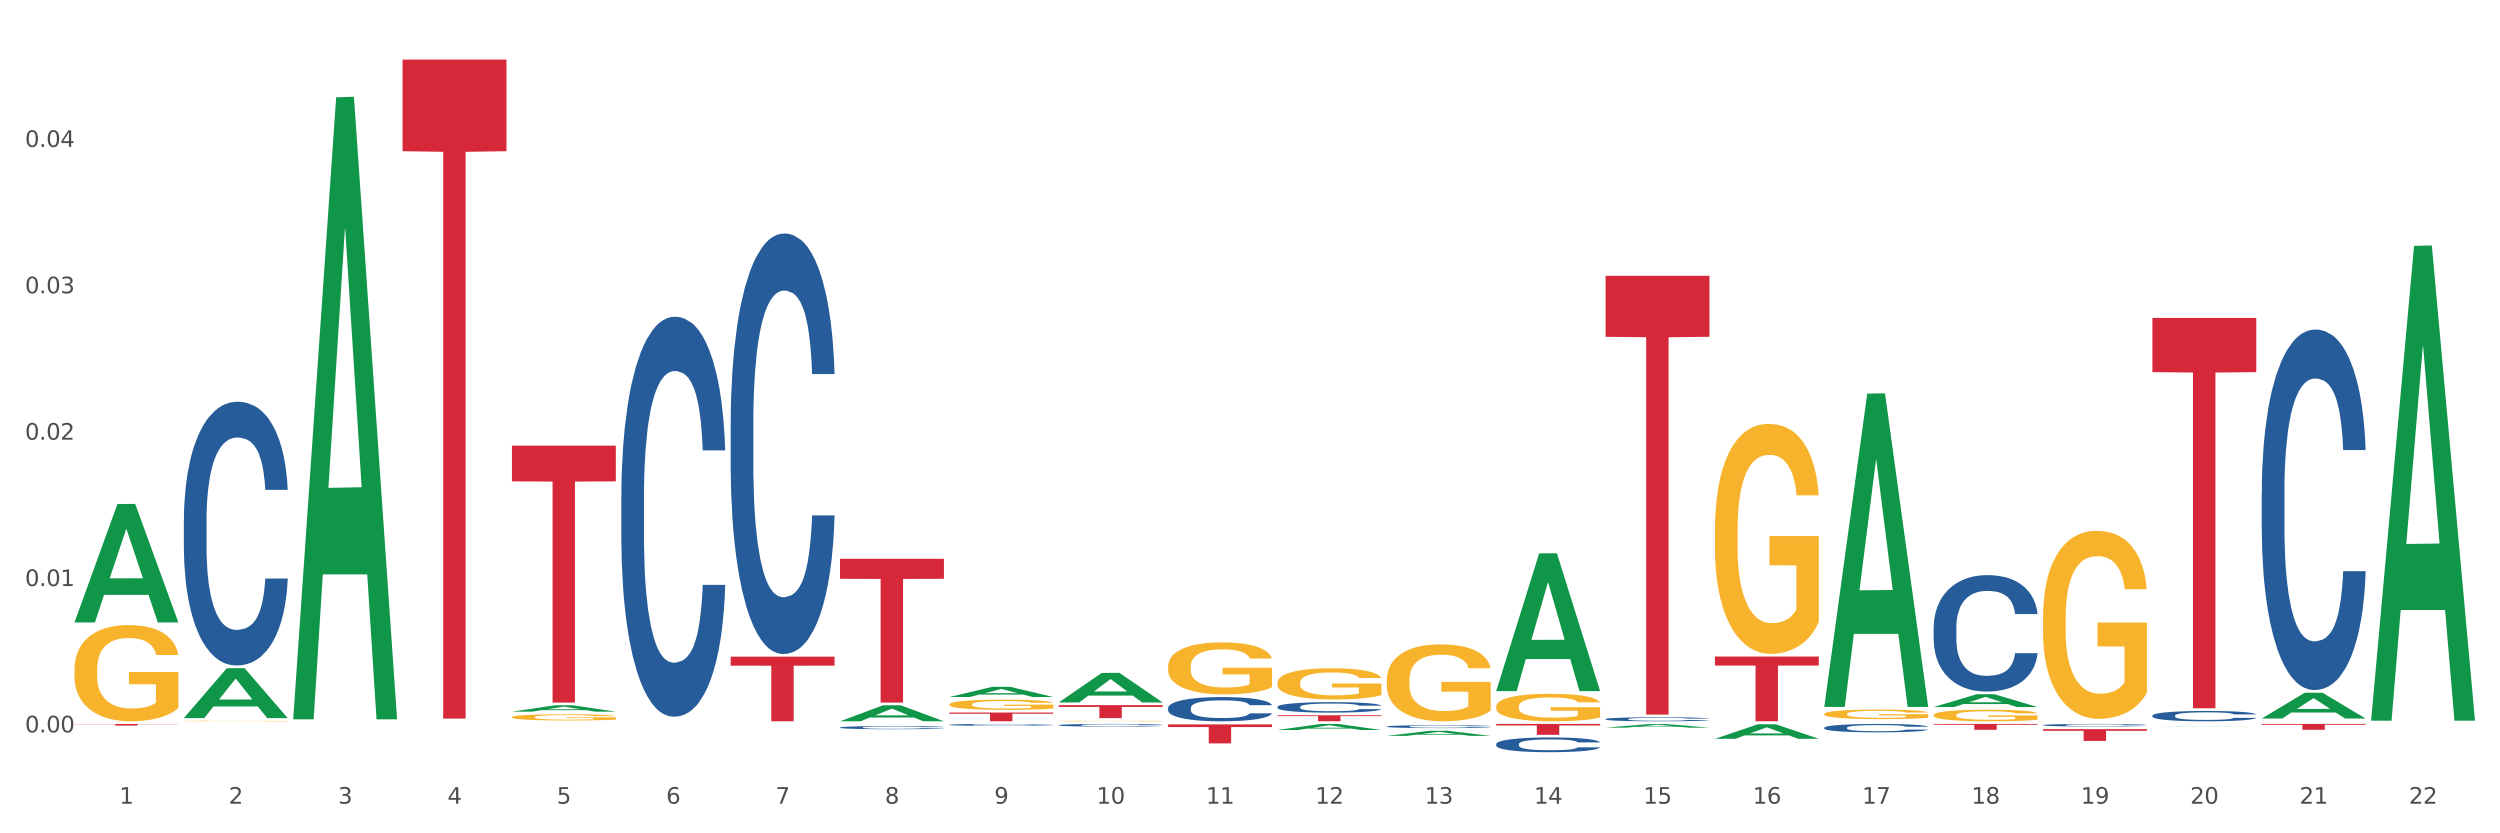 <?xml version="1.0" encoding="utf-8" standalone="no"?>
<!DOCTYPE svg PUBLIC "-//W3C//DTD SVG 1.1//EN"
  "http://www.w3.org/Graphics/SVG/1.1/DTD/svg11.dtd">
<svg xmlns:xlink="http://www.w3.org/1999/xlink" width="1080pt" height="360pt" viewBox="0 0 1080 360" xmlns="http://www.w3.org/2000/svg" version="1.1">
 <rect x="0" y="0" width="1080" height="360" fill="#333333" stroke="none"/>
 <defs>
  <style type="text/css">*{stroke-linejoin: round; stroke-linecap: butt}</style>
 </defs>
 <g id="figure_1">
  <g id="patch_1">
   <path d="M 0 360 
L 1080 360 
L 1080 0 
L 0 0 
z
" style="fill: #ffffff; stroke: #ffffff; stroke-linejoin: miter"/>
  </g>
  <g id="axes_1">
   <g id="matplotlib.axis_1">
    <g id="xtick_1">
     <g id="text_1">
      <!-- 1 -->
      <g style="fill: #4d4d4d" transform="translate(51.562 347.204) scale(0.096 -0.096)">
       <defs>
        <path id="DejaVuSans-31" d="M 794 531 
L 1825 531 
L 1825 4091 
L 703 3866 
L 703 4441 
L 1819 4666 
L 2450 4666 
L 2450 531 
L 3481 531 
L 3481 0 
L 794 0 
L 794 531 
z
" transform="scale(0.016)"/>
       </defs>
       <use xlink:href="#DejaVuSans-31"/>
      </g>
     </g>
    </g>
    <g id="xtick_2">
     <g id="text_2">
      <!-- 2 -->
      <g style="fill: #4d4d4d" transform="translate(98.807 347.204) scale(0.096 -0.096)">
       <defs>
        <path id="DejaVuSans-32" d="M 1228 531 
L 3431 531 
L 3431 0 
L 469 0 
L 469 531 
Q 828 903 1448 1529 
Q 2069 2156 2228 2338 
Q 2531 2678 2651 2914 
Q 2772 3150 2772 3378 
Q 2772 3750 2511 3984 
Q 2250 4219 1831 4219 
Q 1534 4219 1204 4116 
Q 875 4013 500 3803 
L 500 4441 
Q 881 4594 1212 4672 
Q 1544 4750 1819 4750 
Q 2544 4750 2975 4387 
Q 3406 4025 3406 3419 
Q 3406 3131 3298 2873 
Q 3191 2616 2906 2266 
Q 2828 2175 2409 1742 
Q 1991 1309 1228 531 
z
" transform="scale(0.016)"/>
       </defs>
       <use xlink:href="#DejaVuSans-32"/>
      </g>
     </g>
    </g>
    <g id="xtick_3">
     <g id="text_3">
      <!-- 3 -->
      <g style="fill: #4d4d4d" transform="translate(146.052 347.204) scale(0.096 -0.096)">
       <defs>
        <path id="DejaVuSans-33" d="M 2597 2516 
Q 3050 2419 3304 2112 
Q 3559 1806 3559 1356 
Q 3559 666 3084 287 
Q 2609 -91 1734 -91 
Q 1441 -91 1130 -33 
Q 819 25 488 141 
L 488 750 
Q 750 597 1062 519 
Q 1375 441 1716 441 
Q 2309 441 2620 675 
Q 2931 909 2931 1356 
Q 2931 1769 2642 2001 
Q 2353 2234 1838 2234 
L 1294 2234 
L 1294 2753 
L 1863 2753 
Q 2328 2753 2575 2939 
Q 2822 3125 2822 3475 
Q 2822 3834 2567 4026 
Q 2313 4219 1838 4219 
Q 1578 4219 1281 4162 
Q 984 4106 628 3988 
L 628 4550 
Q 988 4650 1302 4700 
Q 1616 4750 1894 4750 
Q 2613 4750 3031 4423 
Q 3450 4097 3450 3541 
Q 3450 3153 3228 2886 
Q 3006 2619 2597 2516 
z
" transform="scale(0.016)"/>
       </defs>
       <use xlink:href="#DejaVuSans-33"/>
      </g>
     </g>
    </g>
    <g id="xtick_4">
     <g id="text_4">
      <!-- 4 -->
      <g style="fill: #4d4d4d" transform="translate(193.297 347.204) scale(0.096 -0.096)">
       <defs>
        <path id="DejaVuSans-34" d="M 2419 4116 
L 825 1625 
L 2419 1625 
L 2419 4116 
z
M 2253 4666 
L 3047 4666 
L 3047 1625 
L 3713 1625 
L 3713 1100 
L 3047 1100 
L 3047 0 
L 2419 0 
L 2419 1100 
L 313 1100 
L 313 1709 
L 2253 4666 
z
" transform="scale(0.016)"/>
       </defs>
       <use xlink:href="#DejaVuSans-34"/>
      </g>
     </g>
    </g>
    <g id="xtick_5">
     <g id="text_5">
      <!-- 5 -->
      <g style="fill: #4d4d4d" transform="translate(240.542 347.204) scale(0.096 -0.096)">
       <defs>
        <path id="DejaVuSans-35" d="M 691 4666 
L 3169 4666 
L 3169 4134 
L 1269 4134 
L 1269 2991 
Q 1406 3038 1543 3061 
Q 1681 3084 1819 3084 
Q 2600 3084 3056 2656 
Q 3513 2228 3513 1497 
Q 3513 744 3044 326 
Q 2575 -91 1722 -91 
Q 1428 -91 1123 -41 
Q 819 9 494 109 
L 494 744 
Q 775 591 1075 516 
Q 1375 441 1709 441 
Q 2250 441 2565 725 
Q 2881 1009 2881 1497 
Q 2881 1984 2565 2268 
Q 2250 2553 1709 2553 
Q 1456 2553 1204 2497 
Q 953 2441 691 2322 
L 691 4666 
z
" transform="scale(0.016)"/>
       </defs>
       <use xlink:href="#DejaVuSans-35"/>
      </g>
     </g>
    </g>
    <g id="xtick_6">
     <g id="text_6">
      <!-- 6 -->
      <g style="fill: #4d4d4d" transform="translate(287.787 347.204) scale(0.096 -0.096)">
       <defs>
        <path id="DejaVuSans-36" d="M 2113 2584 
Q 1688 2584 1439 2293 
Q 1191 2003 1191 1497 
Q 1191 994 1439 701 
Q 1688 409 2113 409 
Q 2538 409 2786 701 
Q 3034 994 3034 1497 
Q 3034 2003 2786 2293 
Q 2538 2584 2113 2584 
z
M 3366 4563 
L 3366 3988 
Q 3128 4100 2886 4159 
Q 2644 4219 2406 4219 
Q 1781 4219 1451 3797 
Q 1122 3375 1075 2522 
Q 1259 2794 1537 2939 
Q 1816 3084 2150 3084 
Q 2853 3084 3261 2657 
Q 3669 2231 3669 1497 
Q 3669 778 3244 343 
Q 2819 -91 2113 -91 
Q 1303 -91 875 529 
Q 447 1150 447 2328 
Q 447 3434 972 4092 
Q 1497 4750 2381 4750 
Q 2619 4750 2861 4703 
Q 3103 4656 3366 4563 
z
" transform="scale(0.016)"/>
       </defs>
       <use xlink:href="#DejaVuSans-36"/>
      </g>
     </g>
    </g>
    <g id="xtick_7">
     <g id="text_7">
      <!-- 7 -->
      <g style="fill: #4d4d4d" transform="translate(335.032 347.204) scale(0.096 -0.096)">
       <defs>
        <path id="DejaVuSans-37" d="M 525 4666 
L 3525 4666 
L 3525 4397 
L 1831 0 
L 1172 0 
L 2766 4134 
L 525 4134 
L 525 4666 
z
" transform="scale(0.016)"/>
       </defs>
       <use xlink:href="#DejaVuSans-37"/>
      </g>
     </g>
    </g>
    <g id="xtick_8">
     <g id="text_8">
      <!-- 8 -->
      <g style="fill: #4d4d4d" transform="translate(382.276 347.204) scale(0.096 -0.096)">
       <defs>
        <path id="DejaVuSans-38" d="M 2034 2216 
Q 1584 2216 1326 1975 
Q 1069 1734 1069 1313 
Q 1069 891 1326 650 
Q 1584 409 2034 409 
Q 2484 409 2743 651 
Q 3003 894 3003 1313 
Q 3003 1734 2745 1975 
Q 2488 2216 2034 2216 
z
M 1403 2484 
Q 997 2584 770 2862 
Q 544 3141 544 3541 
Q 544 4100 942 4425 
Q 1341 4750 2034 4750 
Q 2731 4750 3128 4425 
Q 3525 4100 3525 3541 
Q 3525 3141 3298 2862 
Q 3072 2584 2669 2484 
Q 3125 2378 3379 2068 
Q 3634 1759 3634 1313 
Q 3634 634 3220 271 
Q 2806 -91 2034 -91 
Q 1263 -91 848 271 
Q 434 634 434 1313 
Q 434 1759 690 2068 
Q 947 2378 1403 2484 
z
M 1172 3481 
Q 1172 3119 1398 2916 
Q 1625 2713 2034 2713 
Q 2441 2713 2670 2916 
Q 2900 3119 2900 3481 
Q 2900 3844 2670 4047 
Q 2441 4250 2034 4250 
Q 1625 4250 1398 4047 
Q 1172 3844 1172 3481 
z
" transform="scale(0.016)"/>
       </defs>
       <use xlink:href="#DejaVuSans-38"/>
      </g>
     </g>
    </g>
    <g id="xtick_9">
     <g id="text_9">
      <!-- 9 -->
      <g style="fill: #4d4d4d" transform="translate(429.521 347.204) scale(0.096 -0.096)">
       <defs>
        <path id="DejaVuSans-39" d="M 703 97 
L 703 672 
Q 941 559 1184 500 
Q 1428 441 1663 441 
Q 2288 441 2617 861 
Q 2947 1281 2994 2138 
Q 2813 1869 2534 1725 
Q 2256 1581 1919 1581 
Q 1219 1581 811 2004 
Q 403 2428 403 3163 
Q 403 3881 828 4315 
Q 1253 4750 1959 4750 
Q 2769 4750 3195 4129 
Q 3622 3509 3622 2328 
Q 3622 1225 3098 567 
Q 2575 -91 1691 -91 
Q 1453 -91 1209 -44 
Q 966 3 703 97 
z
M 1959 2075 
Q 2384 2075 2632 2365 
Q 2881 2656 2881 3163 
Q 2881 3666 2632 3958 
Q 2384 4250 1959 4250 
Q 1534 4250 1286 3958 
Q 1038 3666 1038 3163 
Q 1038 2656 1286 2365 
Q 1534 2075 1959 2075 
z
" transform="scale(0.016)"/>
       </defs>
       <use xlink:href="#DejaVuSans-39"/>
      </g>
     </g>
    </g>
    <g id="xtick_10">
     <g id="text_10">
      <!-- 10 -->
      <g style="fill: #4d4d4d" transform="translate(473.712 347.204) scale(0.096 -0.096)">
       <defs>
        <path id="DejaVuSans-30" d="M 2034 4250 
Q 1547 4250 1301 3770 
Q 1056 3291 1056 2328 
Q 1056 1369 1301 889 
Q 1547 409 2034 409 
Q 2525 409 2770 889 
Q 3016 1369 3016 2328 
Q 3016 3291 2770 3770 
Q 2525 4250 2034 4250 
z
M 2034 4750 
Q 2819 4750 3233 4129 
Q 3647 3509 3647 2328 
Q 3647 1150 3233 529 
Q 2819 -91 2034 -91 
Q 1250 -91 836 529 
Q 422 1150 422 2328 
Q 422 3509 836 4129 
Q 1250 4750 2034 4750 
z
" transform="scale(0.016)"/>
       </defs>
       <use xlink:href="#DejaVuSans-31"/>
       <use xlink:href="#DejaVuSans-30" transform="translate(63.623 0)"/>
      </g>
     </g>
    </g>
    <g id="xtick_11">
     <g id="text_11">
      <!-- 11 -->
      <g style="fill: #4d4d4d" transform="translate(520.957 347.204) scale(0.096 -0.096)">
       <use xlink:href="#DejaVuSans-31"/>
       <use xlink:href="#DejaVuSans-31" transform="translate(63.623 0)"/>
      </g>
     </g>
    </g>
    <g id="xtick_12">
     <g id="text_12">
      <!-- 12 -->
      <g style="fill: #4d4d4d" transform="translate(568.202 347.204) scale(0.096 -0.096)">
       <use xlink:href="#DejaVuSans-31"/>
       <use xlink:href="#DejaVuSans-32" transform="translate(63.623 0)"/>
      </g>
     </g>
    </g>
    <g id="xtick_13">
     <g id="text_13">
      <!-- 13 -->
      <g style="fill: #4d4d4d" transform="translate(615.447 347.204) scale(0.096 -0.096)">
       <use xlink:href="#DejaVuSans-31"/>
       <use xlink:href="#DejaVuSans-33" transform="translate(63.623 0)"/>
      </g>
     </g>
    </g>
    <g id="xtick_14">
     <g id="text_14">
      <!-- 14 -->
      <g style="fill: #4d4d4d" transform="translate(662.692 347.204) scale(0.096 -0.096)">
       <use xlink:href="#DejaVuSans-31"/>
       <use xlink:href="#DejaVuSans-34" transform="translate(63.623 0)"/>
      </g>
     </g>
    </g>
    <g id="xtick_15">
     <g id="text_15">
      <!-- 15 -->
      <g style="fill: #4d4d4d" transform="translate(709.937 347.204) scale(0.096 -0.096)">
       <use xlink:href="#DejaVuSans-31"/>
       <use xlink:href="#DejaVuSans-35" transform="translate(63.623 0)"/>
      </g>
     </g>
    </g>
    <g id="xtick_16">
     <g id="text_16">
      <!-- 16 -->
      <g style="fill: #4d4d4d" transform="translate(757.181 347.204) scale(0.096 -0.096)">
       <use xlink:href="#DejaVuSans-31"/>
       <use xlink:href="#DejaVuSans-36" transform="translate(63.623 0)"/>
      </g>
     </g>
    </g>
    <g id="xtick_17">
     <g id="text_17">
      <!-- 17 -->
      <g style="fill: #4d4d4d" transform="translate(804.426 347.204) scale(0.096 -0.096)">
       <use xlink:href="#DejaVuSans-31"/>
       <use xlink:href="#DejaVuSans-37" transform="translate(63.623 0)"/>
      </g>
     </g>
    </g>
    <g id="xtick_18">
     <g id="text_18">
      <!-- 18 -->
      <g style="fill: #4d4d4d" transform="translate(851.671 347.204) scale(0.096 -0.096)">
       <use xlink:href="#DejaVuSans-31"/>
       <use xlink:href="#DejaVuSans-38" transform="translate(63.623 0)"/>
      </g>
     </g>
    </g>
    <g id="xtick_19">
     <g id="text_19">
      <!-- 19 -->
      <g style="fill: #4d4d4d" transform="translate(898.916 347.204) scale(0.096 -0.096)">
       <use xlink:href="#DejaVuSans-31"/>
       <use xlink:href="#DejaVuSans-39" transform="translate(63.623 0)"/>
      </g>
     </g>
    </g>
    <g id="xtick_20">
     <g id="text_20">
      <!-- 20 -->
      <g style="fill: #4d4d4d" transform="translate(946.161 347.204) scale(0.096 -0.096)">
       <use xlink:href="#DejaVuSans-32"/>
       <use xlink:href="#DejaVuSans-30" transform="translate(63.623 0)"/>
      </g>
     </g>
    </g>
    <g id="xtick_21">
     <g id="text_21">
      <!-- 21 -->
      <g style="fill: #4d4d4d" transform="translate(993.406 347.204) scale(0.096 -0.096)">
       <use xlink:href="#DejaVuSans-32"/>
       <use xlink:href="#DejaVuSans-31" transform="translate(63.623 0)"/>
      </g>
     </g>
    </g>
    <g id="xtick_22">
     <g id="text_22">
      <!-- 22 -->
      <g style="fill: #4d4d4d" transform="translate(1040.651 347.204) scale(0.096 -0.096)">
       <use xlink:href="#DejaVuSans-32"/>
       <use xlink:href="#DejaVuSans-32" transform="translate(63.623 0)"/>
      </g>
     </g>
    </g>
    <g id="xtick_23"/>
    <g id="xtick_24"/>
    <g id="xtick_25"/>
    <g id="xtick_26"/>
    <g id="xtick_27"/>
    <g id="xtick_28"/>
    <g id="xtick_29"/>
    <g id="xtick_30"/>
    <g id="xtick_31"/>
    <g id="xtick_32"/>
    <g id="xtick_33"/>
    <g id="xtick_34"/>
    <g id="xtick_35"/>
    <g id="xtick_36"/>
    <g id="xtick_37"/>
    <g id="xtick_38"/>
    <g id="xtick_39"/>
    <g id="xtick_40"/>
    <g id="xtick_41"/>
    <g id="xtick_42"/>
    <g id="xtick_43"/>
   </g>
   <g id="matplotlib.axis_2">
    <g id="ytick_1">
     <g id="text_23">
      <!-- 0.00 -->
      <g style="fill: #4d4d4d" transform="translate(10.8 316.396) scale(0.096 -0.096)">
       <defs>
        <path id="DejaVuSans-2e" d="M 684 794 
L 1344 794 
L 1344 0 
L 684 0 
L 684 794 
z
" transform="scale(0.016)"/>
       </defs>
       <use xlink:href="#DejaVuSans-30"/>
       <use xlink:href="#DejaVuSans-2e" transform="translate(63.623 0)"/>
       <use xlink:href="#DejaVuSans-30" transform="translate(95.41 0)"/>
       <use xlink:href="#DejaVuSans-30" transform="translate(159.033 0)"/>
      </g>
     </g>
    </g>
    <g id="ytick_2">
     <g id="text_24">
      <!-- 0.01 -->
      <g style="fill: #4d4d4d" transform="translate(10.8 253.167) scale(0.096 -0.096)">
       <use xlink:href="#DejaVuSans-30"/>
       <use xlink:href="#DejaVuSans-2e" transform="translate(63.623 0)"/>
       <use xlink:href="#DejaVuSans-30" transform="translate(95.41 0)"/>
       <use xlink:href="#DejaVuSans-31" transform="translate(159.033 0)"/>
      </g>
     </g>
    </g>
    <g id="ytick_3">
     <g id="text_25">
      <!-- 0.02 -->
      <g style="fill: #4d4d4d" transform="translate(10.8 189.939) scale(0.096 -0.096)">
       <use xlink:href="#DejaVuSans-30"/>
       <use xlink:href="#DejaVuSans-2e" transform="translate(63.623 0)"/>
       <use xlink:href="#DejaVuSans-30" transform="translate(95.41 0)"/>
       <use xlink:href="#DejaVuSans-32" transform="translate(159.033 0)"/>
      </g>
     </g>
    </g>
    <g id="ytick_4">
     <g id="text_26">
      <!-- 0.03 -->
      <g style="fill: #4d4d4d" transform="translate(10.8 126.71) scale(0.096 -0.096)">
       <use xlink:href="#DejaVuSans-30"/>
       <use xlink:href="#DejaVuSans-2e" transform="translate(63.623 0)"/>
       <use xlink:href="#DejaVuSans-30" transform="translate(95.41 0)"/>
       <use xlink:href="#DejaVuSans-33" transform="translate(159.033 0)"/>
      </g>
     </g>
    </g>
    <g id="ytick_5">
     <g id="text_27">
      <!-- 0.04 -->
      <g style="fill: #4d4d4d" transform="translate(10.8 63.481) scale(0.096 -0.096)">
       <use xlink:href="#DejaVuSans-30"/>
       <use xlink:href="#DejaVuSans-2e" transform="translate(63.623 0)"/>
       <use xlink:href="#DejaVuSans-30" transform="translate(95.41 0)"/>
       <use xlink:href="#DejaVuSans-34" transform="translate(159.033 0)"/>
      </g>
     </g>
    </g>
    <g id="ytick_6"/>
    <g id="ytick_7"/>
    <g id="ytick_8"/>
    <g id="ytick_9"/>
    <g id="ytick_10"/>
   </g>
   <g id="PolyCollection_1">
    <path d="M 32.175 268.798 
L 32.221 268.749 
L 50.73 217.732 
L 58.411 217.684 
L 77.058 268.894 
L 68.174 268.894 
L 64.148 256.969 
L 45.038 256.969 
L 44.899 257.161 
L 41.013 268.894 
L 32.175 268.894 
L 32.175 268.798 
L 47.444 249.852 
L 61.742 249.804 
L 54.663 228.599 
L 54.57 228.503 
L 54.478 228.647 
L 47.398 249.804 
L 47.444 249.852 
L 32.175 268.798 
z
" clip-path="url(#pbca7807875)" style="fill: #109648"/>
    <path d="M 410.134 313.116 
L 410.187 313.115 
L 410.187 313.094 
L 410.346 313.066 
L 410.93 313.014 
L 411.673 312.974 
L 412.946 312.928 
L 413.635 312.908 
L 414.537 312.887 
L 416.394 312.852 
L 418.516 312.822 
L 420.002 312.806 
L 421.116 312.795 
L 423.609 312.776 
L 425.042 312.768 
L 426.527 312.762 
L 427.801 312.757 
L 429.923 312.752 
L 431.62 312.75 
L 433.583 312.749 
L 435.228 312.75 
L 437.403 312.753 
L 440.586 312.762 
L 441.806 312.767 
L 443.451 312.776 
L 445.149 312.788 
L 446.528 312.8 
L 448.12 312.817 
L 449.764 312.839 
L 451.356 312.867 
L 452.47 312.894 
L 453.372 312.921 
L 454.168 312.955 
L 454.751 312.991 
L 455.017 313.022 
L 445.308 313.022 
L 445.043 312.994 
L 444.512 312.964 
L 443.982 312.944 
L 443.398 312.928 
L 442.496 312.909 
L 441.7 312.897 
L 440.374 312.883 
L 439.154 312.874 
L 438.146 312.869 
L 436.926 312.864 
L 434.326 312.86 
L 432.469 312.86 
L 431.302 312.861 
L 429.87 312.865 
L 428.649 312.87 
L 427.217 312.879 
L 426.103 312.889 
L 424.989 312.902 
L 424.352 312.911 
L 423.397 312.927 
L 422.761 312.94 
L 421.912 312.964 
L 421.434 312.98 
L 420.585 313.022 
L 420.214 313.054 
L 420.055 313.075 
L 419.949 313.099 
L 419.949 313.216 
L 420.267 313.268 
L 420.532 313.29 
L 420.957 313.315 
L 421.753 313.348 
L 422.92 313.38 
L 424.14 313.403 
L 425.148 313.418 
L 426.103 313.428 
L 427.058 313.436 
L 428.225 313.444 
L 429.18 313.448 
L 430.612 313.453 
L 432.31 313.455 
L 433.636 313.455 
L 436.342 313.451 
L 437.562 313.447 
L 438.729 313.442 
L 440.003 313.434 
L 441.011 313.425 
L 441.594 313.418 
L 442.549 313.404 
L 443.292 313.389 
L 443.929 313.372 
L 444.353 313.357 
L 444.83 313.335 
L 445.202 313.309 
L 445.308 313.296 
L 455.017 313.296 
L 454.804 313.323 
L 454.433 313.349 
L 453.69 313.384 
L 453.107 313.404 
L 452.205 313.429 
L 451.25 313.45 
L 449.924 313.473 
L 448.703 313.49 
L 447.43 313.505 
L 446.051 313.518 
L 443.557 313.537 
L 442.655 313.542 
L 440.745 313.551 
L 439.26 313.556 
L 437.085 313.561 
L 434.857 313.564 
L 432.522 313.565 
L 430.453 313.564 
L 428.172 313.559 
L 426.74 313.555 
L 425.148 313.548 
L 423.291 313.538 
L 421.54 313.525 
L 419.896 313.51 
L 418.357 313.493 
L 416.925 313.473 
L 415.068 313.441 
L 413.689 313.41 
L 412.681 313.381 
L 411.991 313.356 
L 411.301 313.325 
L 410.93 313.303 
L 410.346 313.251 
L 410.134 313.203 
L 410.134 313.116 
z
" clip-path="url(#pbca7807875)" style="fill: #255c99"/>
    <path d="M 362.889 314.27 
L 362.942 314.269 
L 362.942 314.234 
L 363.101 314.186 
L 363.685 314.098 
L 364.428 314.031 
L 365.701 313.953 
L 366.391 313.92 
L 367.293 313.884 
L 369.149 313.825 
L 371.271 313.775 
L 372.757 313.747 
L 373.871 313.729 
L 376.365 313.698 
L 377.797 313.684 
L 379.282 313.673 
L 380.556 313.665 
L 382.678 313.656 
L 384.375 313.653 
L 386.338 313.651 
L 387.983 313.653 
L 390.158 313.658 
L 393.341 313.673 
L 394.562 313.681 
L 396.206 313.697 
L 397.904 313.717 
L 399.283 313.737 
L 400.875 313.766 
L 402.52 313.803 
L 404.111 313.851 
L 405.225 313.895 
L 406.127 313.942 
L 406.923 313.998 
L 407.506 314.06 
L 407.772 314.112 
L 398.063 314.112 
L 397.798 314.065 
L 397.267 314.015 
L 396.737 313.981 
L 396.153 313.953 
L 395.251 313.922 
L 394.456 313.902 
L 393.129 313.878 
L 391.909 313.863 
L 390.901 313.854 
L 389.681 313.846 
L 387.081 313.839 
L 385.224 313.839 
L 384.057 313.841 
L 382.625 313.847 
L 381.405 313.856 
L 379.972 313.871 
L 378.858 313.888 
L 377.744 313.909 
L 377.107 313.924 
L 376.152 313.952 
L 375.516 313.975 
L 374.667 314.014 
L 374.189 314.041 
L 373.341 314.113 
L 372.969 314.166 
L 372.81 314.202 
L 372.704 314.242 
L 372.704 314.439 
L 373.022 314.527 
L 373.287 314.564 
L 373.712 314.607 
L 374.508 314.663 
L 375.675 314.717 
L 376.895 314.756 
L 377.903 314.78 
L 378.858 314.797 
L 379.813 314.811 
L 380.98 314.824 
L 381.935 314.831 
L 383.367 314.839 
L 385.065 314.842 
L 386.391 314.842 
L 389.097 314.836 
L 390.317 314.83 
L 391.485 314.821 
L 392.758 314.807 
L 393.766 314.792 
L 394.349 314.781 
L 395.304 314.757 
L 396.047 314.732 
L 396.684 314.703 
L 397.108 314.678 
L 397.586 314.64 
L 397.957 314.597 
L 398.063 314.575 
L 407.772 314.575 
L 407.56 314.62 
L 407.188 314.664 
L 406.445 314.723 
L 405.862 314.757 
L 404.96 314.798 
L 404.005 314.834 
L 402.679 314.873 
L 401.458 314.902 
L 400.185 314.927 
L 398.806 314.949 
L 396.312 314.981 
L 395.41 314.99 
L 393.501 315.005 
L 392.015 315.014 
L 389.84 315.022 
L 387.612 315.027 
L 385.277 315.029 
L 383.208 315.026 
L 380.927 315.019 
L 379.495 315.011 
L 377.903 315 
L 376.046 314.982 
L 374.295 314.961 
L 372.651 314.936 
L 371.112 314.907 
L 369.68 314.874 
L 367.823 314.82 
L 366.444 314.767 
L 365.436 314.718 
L 364.746 314.676 
L 364.056 314.624 
L 363.685 314.587 
L 363.101 314.499 
L 362.889 314.417 
L 362.889 314.27 
z
" clip-path="url(#pbca7807875)" style="fill: #255c99"/>
    <path d="M 315.644 182.49 
L 315.697 182.324 
L 315.697 177.678 
L 315.856 171.373 
L 316.44 159.759 
L 317.183 150.965 
L 318.456 140.679 
L 319.146 136.365 
L 320.048 131.553 
L 321.904 123.755 
L 324.027 117.119 
L 325.512 113.468 
L 326.626 111.146 
L 329.12 106.998 
L 330.552 105.173 
L 332.038 103.679 
L 333.311 102.684 
L 335.433 101.522 
L 337.131 101.025 
L 339.094 100.859 
L 340.738 101.025 
L 342.913 101.688 
L 346.097 103.679 
L 347.317 104.841 
L 348.961 106.832 
L 350.659 109.486 
L 352.038 112.141 
L 353.63 115.957 
L 355.275 120.935 
L 356.866 127.239 
L 357.98 133.047 
L 358.882 139.185 
L 359.678 146.652 
L 360.262 154.782 
L 360.527 161.584 
L 350.818 161.584 
L 350.553 155.445 
L 350.022 148.809 
L 349.492 144.329 
L 348.908 140.679 
L 348.006 136.531 
L 347.211 133.876 
L 345.884 130.724 
L 344.664 128.733 
L 343.656 127.571 
L 342.436 126.576 
L 339.836 125.58 
L 337.979 125.58 
L 336.812 125.912 
L 335.38 126.742 
L 334.16 127.903 
L 332.727 129.894 
L 331.613 132.051 
L 330.499 134.872 
L 329.862 136.863 
L 328.907 140.513 
L 328.271 143.499 
L 327.422 148.643 
L 326.944 152.293 
L 326.096 161.75 
L 325.724 168.718 
L 325.565 173.53 
L 325.459 178.839 
L 325.459 204.722 
L 325.777 216.336 
L 326.043 221.314 
L 326.467 226.955 
L 327.263 234.255 
L 328.43 241.39 
L 329.65 246.533 
L 330.658 249.686 
L 331.613 252.008 
L 332.568 253.833 
L 333.735 255.493 
L 334.69 256.488 
L 336.123 257.484 
L 337.82 257.981 
L 339.147 257.981 
L 341.852 257.152 
L 343.073 256.322 
L 344.24 255.161 
L 345.513 253.336 
L 346.521 251.345 
L 347.105 249.851 
L 348.059 246.699 
L 348.802 243.381 
L 349.439 239.565 
L 349.863 236.246 
L 350.341 231.269 
L 350.712 225.628 
L 350.818 222.641 
L 360.527 222.641 
L 360.315 228.614 
L 359.943 234.421 
L 359.201 242.219 
L 358.617 246.699 
L 357.715 252.174 
L 356.76 256.82 
L 355.434 261.963 
L 354.214 265.779 
L 352.94 269.098 
L 351.561 272.084 
L 349.067 276.232 
L 348.166 277.394 
L 346.256 279.385 
L 344.77 280.546 
L 342.595 281.707 
L 340.367 282.371 
L 338.033 282.537 
L 335.963 282.205 
L 333.682 281.21 
L 332.25 280.214 
L 330.658 278.721 
L 328.801 276.398 
L 327.051 273.578 
L 325.406 270.259 
L 323.867 266.443 
L 322.435 262.129 
L 320.578 254.995 
L 319.199 248.026 
L 318.191 241.556 
L 317.501 236.08 
L 316.811 229.112 
L 316.44 224.3 
L 315.856 212.686 
L 315.644 201.902 
L 315.644 182.49 
z
" clip-path="url(#pbca7807875)" style="fill: #255c99"/>
    <path d="M 268.399 214.465 
L 268.452 214.308 
L 268.452 209.889 
L 268.612 203.892 
L 269.195 192.846 
L 269.938 184.482 
L 271.211 174.698 
L 271.901 170.595 
L 272.803 166.018 
L 274.66 158.601 
L 276.782 152.289 
L 278.267 148.817 
L 279.381 146.608 
L 281.875 142.663 
L 283.307 140.927 
L 284.793 139.506 
L 286.066 138.56 
L 288.188 137.455 
L 289.886 136.981 
L 291.849 136.824 
L 293.493 136.981 
L 295.668 137.613 
L 298.852 139.506 
L 300.072 140.611 
L 301.717 142.505 
L 303.414 145.03 
L 304.794 147.555 
L 306.385 151.184 
L 308.03 155.918 
L 309.621 161.915 
L 310.735 167.438 
L 311.637 173.277 
L 312.433 180.379 
L 313.017 188.111 
L 313.282 194.582 
L 303.573 194.582 
L 303.308 188.743 
L 302.778 182.43 
L 302.247 178.169 
L 301.663 174.698 
L 300.762 170.752 
L 299.966 168.228 
L 298.639 165.229 
L 297.419 163.335 
L 296.411 162.231 
L 295.191 161.284 
L 292.591 160.337 
L 290.735 160.337 
L 289.567 160.653 
L 288.135 161.442 
L 286.915 162.546 
L 285.482 164.44 
L 284.368 166.492 
L 283.254 169.174 
L 282.618 171.068 
L 281.663 174.54 
L 281.026 177.38 
L 280.177 182.272 
L 279.7 185.744 
L 278.851 194.739 
L 278.479 201.367 
L 278.32 205.944 
L 278.214 210.994 
L 278.214 235.612 
L 278.532 246.658 
L 278.798 251.393 
L 279.222 256.758 
L 280.018 263.702 
L 281.185 270.487 
L 282.405 275.379 
L 283.413 278.378 
L 284.368 280.587 
L 285.323 282.323 
L 286.49 283.901 
L 287.445 284.848 
L 288.878 285.795 
L 290.575 286.268 
L 291.902 286.268 
L 294.607 285.479 
L 295.828 284.69 
L 296.995 283.585 
L 298.268 281.85 
L 299.276 279.956 
L 299.86 278.536 
L 300.815 275.537 
L 301.557 272.381 
L 302.194 268.751 
L 302.618 265.595 
L 303.096 260.861 
L 303.467 255.496 
L 303.573 252.655 
L 313.282 252.655 
L 313.07 258.336 
L 312.698 263.859 
L 311.956 271.276 
L 311.372 275.537 
L 310.47 280.745 
L 309.515 285.164 
L 308.189 290.056 
L 306.969 293.685 
L 305.695 296.841 
L 304.316 299.682 
L 301.823 303.627 
L 300.921 304.732 
L 299.011 306.625 
L 297.525 307.73 
L 295.35 308.835 
L 293.122 309.466 
L 290.788 309.624 
L 288.719 309.308 
L 286.437 308.361 
L 285.005 307.414 
L 283.413 305.994 
L 281.556 303.785 
L 279.806 301.102 
L 278.161 297.946 
L 276.623 294.316 
L 275.19 290.213 
L 273.333 283.428 
L 271.954 276.8 
L 270.946 270.645 
L 270.256 265.437 
L 269.567 258.81 
L 269.195 254.233 
L 268.612 243.186 
L 268.399 232.929 
L 268.399 214.465 
z
" clip-path="url(#pbca7807875)" style="fill: #255c99"/>
    <path d="M 79.42 224.744 
L 79.473 224.64 
L 79.473 221.726 
L 79.632 217.772 
L 80.216 210.488 
L 80.958 204.973 
L 82.232 198.521 
L 82.921 195.816 
L 83.823 192.798 
L 85.68 187.907 
L 87.802 183.745 
L 89.288 181.456 
L 90.402 179.999 
L 92.895 177.398 
L 94.328 176.253 
L 95.813 175.316 
L 97.086 174.692 
L 99.209 173.964 
L 100.906 173.652 
L 102.869 173.547 
L 104.514 173.652 
L 106.689 174.068 
L 109.872 175.316 
L 111.092 176.045 
L 112.737 177.294 
L 114.435 178.958 
L 115.814 180.623 
L 117.406 183.017 
L 119.05 186.138 
L 120.642 190.093 
L 121.756 193.735 
L 122.658 197.585 
L 123.454 202.267 
L 124.037 207.366 
L 124.303 211.632 
L 114.594 211.632 
L 114.329 207.782 
L 113.798 203.62 
L 113.268 200.81 
L 112.684 198.521 
L 111.782 195.92 
L 110.986 194.255 
L 109.66 192.278 
L 108.44 191.029 
L 107.432 190.301 
L 106.212 189.676 
L 103.612 189.052 
L 101.755 189.052 
L 100.588 189.26 
L 99.156 189.78 
L 97.935 190.509 
L 96.503 191.757 
L 95.389 193.11 
L 94.275 194.879 
L 93.638 196.128 
L 92.683 198.417 
L 92.046 200.29 
L 91.198 203.516 
L 90.72 205.805 
L 89.871 211.736 
L 89.5 216.107 
L 89.341 219.125 
L 89.235 222.454 
L 89.235 238.687 
L 89.553 245.971 
L 89.818 249.093 
L 90.243 252.631 
L 91.038 257.21 
L 92.206 261.684 
L 93.426 264.91 
L 94.434 266.887 
L 95.389 268.344 
L 96.344 269.488 
L 97.511 270.529 
L 98.466 271.153 
L 99.898 271.778 
L 101.596 272.09 
L 102.922 272.09 
L 105.628 271.569 
L 106.848 271.049 
L 108.015 270.321 
L 109.289 269.176 
L 110.297 267.927 
L 110.88 266.991 
L 111.835 265.014 
L 112.578 262.933 
L 113.214 260.539 
L 113.639 258.458 
L 114.116 255.336 
L 114.488 251.799 
L 114.594 249.926 
L 124.303 249.926 
L 124.09 253.672 
L 123.719 257.314 
L 122.976 262.204 
L 122.393 265.014 
L 121.491 268.448 
L 120.536 271.361 
L 119.209 274.587 
L 117.989 276.98 
L 116.716 279.062 
L 115.337 280.935 
L 112.843 283.536 
L 111.941 284.264 
L 110.031 285.513 
L 108.546 286.241 
L 106.371 286.97 
L 104.142 287.386 
L 101.808 287.49 
L 99.739 287.282 
L 97.458 286.658 
L 96.025 286.033 
L 94.434 285.097 
L 92.577 283.64 
L 90.826 281.871 
L 89.182 279.79 
L 87.643 277.397 
L 86.211 274.691 
L 84.354 270.217 
L 82.974 265.846 
L 81.966 261.788 
L 81.277 258.354 
L 80.587 253.984 
L 80.216 250.966 
L 79.632 243.682 
L 79.42 236.918 
L 79.42 224.744 
z
" clip-path="url(#pbca7807875)" style="fill: #255c99"/>
    <path d="M 32.175 312.767 
L 77.058 312.767 
L 77.058 312.865 
L 59.402 312.865 
L 59.402 313.471 
L 49.724 313.471 
L 49.724 312.865 
L 32.175 312.865 
L 32.175 312.767 
L 32.175 312.767 
z
" clip-path="url(#pbca7807875)" style="fill: #d62839"/>
    <path d="M 173.91 25.759 
L 218.792 25.759 
L 218.792 65.321 
L 201.137 65.588 
L 201.137 310.439 
L 191.459 310.439 
L 191.459 65.588 
L 173.91 65.321 
L 173.91 26.027 
L 173.91 25.759 
z
" clip-path="url(#pbca7807875)" style="fill: #d62839"/>
    <path d="M 221.154 192.52 
L 266.037 192.52 
L 266.037 207.947 
L 248.382 208.051 
L 248.382 303.533 
L 238.703 303.533 
L 238.703 208.051 
L 221.154 207.947 
L 221.154 192.624 
L 221.154 192.52 
z
" clip-path="url(#pbca7807875)" style="fill: #d62839"/>
    <path d="M 315.644 283.685 
L 360.527 283.685 
L 360.527 287.564 
L 342.872 287.591 
L 342.872 311.601 
L 333.193 311.601 
L 333.193 287.591 
L 315.644 287.564 
L 315.644 283.711 
L 315.644 283.685 
z
" clip-path="url(#pbca7807875)" style="fill: #d62839"/>
    <path d="M 362.889 241.412 
L 407.772 241.412 
L 407.772 250.045 
L 390.117 250.103 
L 390.117 303.531 
L 380.438 303.531 
L 380.438 250.103 
L 362.889 250.045 
L 362.889 241.47 
L 362.889 241.412 
z
" clip-path="url(#pbca7807875)" style="fill: #d62839"/>
    <path d="M 410.134 307.805 
L 455.017 307.805 
L 455.017 308.333 
L 437.361 308.336 
L 437.361 311.601 
L 427.683 311.601 
L 427.683 308.336 
L 410.134 308.333 
L 410.134 307.809 
L 410.134 307.805 
z
" clip-path="url(#pbca7807875)" style="fill: #d62839"/>
    <path d="M 457.379 304.612 
L 502.262 304.612 
L 502.262 305.393 
L 484.606 305.398 
L 484.606 310.227 
L 474.928 310.227 
L 474.928 305.398 
L 457.379 305.393 
L 457.379 304.618 
L 457.379 304.612 
z
" clip-path="url(#pbca7807875)" style="fill: #d62839"/>
    <path d="M 504.624 312.952 
L 549.506 312.952 
L 549.506 314.092 
L 531.851 314.1 
L 531.851 321.154 
L 522.173 321.154 
L 522.173 314.1 
L 504.624 314.092 
L 504.624 312.96 
L 504.624 312.952 
z
" clip-path="url(#pbca7807875)" style="fill: #d62839"/>
    <path d="M 551.869 308.994 
L 596.751 308.994 
L 596.751 309.357 
L 579.096 309.359 
L 579.096 311.601 
L 569.418 311.601 
L 569.418 309.359 
L 551.869 309.357 
L 551.869 308.997 
L 551.869 308.994 
z
" clip-path="url(#pbca7807875)" style="fill: #d62839"/>
    <path d="M 646.358 312.749 
L 691.241 312.749 
L 691.241 313.399 
L 673.586 313.404 
L 673.586 317.428 
L 663.907 317.428 
L 663.907 313.404 
L 646.358 313.399 
L 646.358 312.753 
L 646.358 312.749 
z
" clip-path="url(#pbca7807875)" style="fill: #d62839"/>
    <path d="M 693.603 119.157 
L 738.486 119.157 
L 738.486 145.5 
L 720.831 145.678 
L 720.831 308.715 
L 711.152 308.715 
L 711.152 145.678 
L 693.603 145.5 
L 693.603 119.335 
L 693.603 119.157 
z
" clip-path="url(#pbca7807875)" style="fill: #d62839"/>
    <path d="M 740.848 283.637 
L 785.731 283.637 
L 785.731 287.523 
L 768.075 287.549 
L 768.075 311.601 
L 758.397 311.601 
L 758.397 287.549 
L 740.848 287.523 
L 740.848 283.663 
L 740.848 283.637 
z
" clip-path="url(#pbca7807875)" style="fill: #d62839"/>
    <path d="M 835.338 312.749 
L 880.221 312.749 
L 880.221 313.099 
L 862.565 313.101 
L 862.565 315.268 
L 852.887 315.268 
L 852.887 313.101 
L 835.338 313.099 
L 835.338 312.751 
L 835.338 312.749 
z
" clip-path="url(#pbca7807875)" style="fill: #d62839"/>
    <path d="M 32.175 289.246 
L 32.228 289.208 
L 32.228 287.842 
L 32.334 286.665 
L 32.864 283.819 
L 33.659 281.466 
L 34.242 280.213 
L 34.825 279.189 
L 35.513 278.164 
L 36.361 277.101 
L 37.898 275.545 
L 38.852 274.748 
L 40.018 273.913 
L 42.137 272.698 
L 43.674 272.015 
L 45.264 271.446 
L 47.86 270.763 
L 49.556 270.459 
L 51.357 270.231 
L 53.53 270.08 
L 55.173 270.042 
L 58.776 270.156 
L 61.849 270.497 
L 63.333 270.763 
L 65.241 271.218 
L 66.248 271.522 
L 67.89 272.129 
L 69.586 272.926 
L 70.752 273.609 
L 72.5 274.9 
L 73.825 276.19 
L 75.044 277.784 
L 75.68 278.885 
L 76.157 279.91 
L 76.581 281.086 
L 77.005 282.946 
L 67.466 282.946 
L 67.095 281.618 
L 66.513 280.365 
L 65.665 279.151 
L 64.923 278.391 
L 63.651 277.443 
L 62.485 276.835 
L 61.267 276.38 
L 59.783 276 
L 58.617 275.811 
L 56.974 275.659 
L 53.742 275.697 
L 51.569 276 
L 50.086 276.38 
L 49.132 276.722 
L 48.284 277.101 
L 47.33 277.632 
L 46.217 278.429 
L 45.423 279.151 
L 44.628 280.061 
L 43.992 280.972 
L 43.409 282.035 
L 42.932 283.174 
L 42.561 284.35 
L 42.243 285.792 
L 41.978 288.184 
L 41.978 293.383 
L 42.084 294.56 
L 42.349 296.116 
L 42.667 297.292 
L 43.197 298.697 
L 43.674 299.646 
L 44.575 301.012 
L 45.581 302.15 
L 46.376 302.872 
L 47.171 303.479 
L 48.549 304.314 
L 50.086 304.997 
L 51.41 305.414 
L 53.212 305.794 
L 54.431 305.946 
L 55.491 306.022 
L 58.087 306.022 
L 59.942 305.908 
L 62.008 305.642 
L 63.598 305.301 
L 64.923 304.883 
L 66.407 304.2 
L 67.36 303.555 
L 67.36 295.622 
L 55.703 295.585 
L 55.703 290.309 
L 77.058 290.309 
L 77.058 305.794 
L 76.157 306.591 
L 75.15 307.312 
L 74.09 307.957 
L 72.5 308.754 
L 70.593 309.513 
L 68.897 310.045 
L 67.095 310.5 
L 64.976 310.918 
L 62.22 311.297 
L 60.525 311.449 
L 58.405 311.563 
L 55.915 311.601 
L 53.742 311.525 
L 51.622 311.335 
L 49.397 310.994 
L 47.224 310.5 
L 45.581 310.007 
L 43.939 309.4 
L 42.19 308.603 
L 40.812 307.844 
L 39.753 307.16 
L 38.587 306.287 
L 37.315 305.149 
L 36.361 304.124 
L 35.513 303.061 
L 34.613 301.695 
L 33.977 300.518 
L 33.341 299.038 
L 32.97 297.938 
L 32.546 296.23 
L 32.228 293.839 
L 32.175 289.246 
z
" clip-path="url(#pbca7807875)" style="fill: #f7b32b"/>
    <path d="M 457.379 313.265 
L 457.432 313.264 
L 457.432 313.235 
L 457.591 313.195 
L 458.175 313.121 
L 458.917 313.066 
L 460.191 313.001 
L 460.88 312.973 
L 461.782 312.943 
L 463.639 312.894 
L 465.761 312.852 
L 467.247 312.829 
L 468.361 312.814 
L 470.854 312.788 
L 472.287 312.776 
L 473.772 312.767 
L 475.045 312.76 
L 477.168 312.753 
L 478.865 312.75 
L 480.828 312.749 
L 482.473 312.75 
L 484.648 312.754 
L 487.831 312.767 
L 489.051 312.774 
L 490.696 312.787 
L 492.394 312.803 
L 493.773 312.82 
L 495.365 312.844 
L 497.009 312.876 
L 498.601 312.916 
L 499.715 312.952 
L 500.617 312.991 
L 501.413 313.038 
L 501.996 313.09 
L 502.262 313.133 
L 492.553 313.133 
L 492.288 313.094 
L 491.757 313.052 
L 491.227 313.024 
L 490.643 313.001 
L 489.741 312.974 
L 488.945 312.958 
L 487.619 312.938 
L 486.399 312.925 
L 485.391 312.918 
L 484.171 312.912 
L 481.571 312.905 
L 479.714 312.905 
L 478.547 312.907 
L 477.114 312.913 
L 475.894 312.92 
L 474.462 312.933 
L 473.348 312.946 
L 472.234 312.964 
L 471.597 312.977 
L 470.642 313 
L 470.005 313.019 
L 469.157 313.051 
L 468.679 313.074 
L 467.83 313.134 
L 467.459 313.178 
L 467.3 313.208 
L 467.194 313.242 
L 467.194 313.406 
L 467.512 313.479 
L 467.777 313.511 
L 468.202 313.546 
L 468.997 313.592 
L 470.165 313.638 
L 471.385 313.67 
L 472.393 313.69 
L 473.348 313.705 
L 474.303 313.716 
L 475.47 313.727 
L 476.425 313.733 
L 477.857 313.739 
L 479.555 313.742 
L 480.881 313.742 
L 483.587 313.737 
L 484.807 313.732 
L 485.974 313.725 
L 487.248 313.713 
L 488.256 313.7 
L 488.839 313.691 
L 489.794 313.671 
L 490.537 313.65 
L 491.173 313.626 
L 491.598 313.605 
L 492.075 313.574 
L 492.447 313.538 
L 492.553 313.519 
L 502.262 313.519 
L 502.049 313.557 
L 501.678 313.593 
L 500.935 313.643 
L 500.352 313.671 
L 499.45 313.706 
L 498.495 313.735 
L 497.168 313.768 
L 495.948 313.792 
L 494.675 313.813 
L 493.296 313.832 
L 490.802 313.858 
L 489.9 313.865 
L 487.99 313.878 
L 486.505 313.885 
L 484.33 313.892 
L 482.101 313.897 
L 479.767 313.898 
L 477.698 313.896 
L 475.417 313.889 
L 473.984 313.883 
L 472.393 313.874 
L 470.536 313.859 
L 468.785 313.841 
L 467.141 313.82 
L 465.602 313.796 
L 464.17 313.769 
L 462.313 313.724 
L 460.933 313.68 
L 459.925 313.639 
L 459.236 313.604 
L 458.546 313.56 
L 458.175 313.529 
L 457.591 313.456 
L 457.379 313.388 
L 457.379 313.265 
z
" clip-path="url(#pbca7807875)" style="fill: #255c99"/>
    <path d="M 504.624 305.837 
L 504.677 305.828 
L 504.677 305.56 
L 504.836 305.197 
L 505.42 304.528 
L 506.162 304.021 
L 507.436 303.429 
L 508.125 303.18 
L 509.027 302.903 
L 510.884 302.454 
L 513.006 302.071 
L 514.492 301.861 
L 515.606 301.727 
L 518.099 301.488 
L 519.532 301.383 
L 521.017 301.297 
L 522.29 301.24 
L 524.412 301.173 
L 526.11 301.144 
L 528.073 301.135 
L 529.718 301.144 
L 531.893 301.183 
L 535.076 301.297 
L 536.296 301.364 
L 537.941 301.479 
L 539.639 301.632 
L 541.018 301.785 
L 542.61 302.005 
L 544.254 302.291 
L 545.846 302.655 
L 546.96 302.989 
L 547.862 303.343 
L 548.658 303.773 
L 549.241 304.241 
L 549.506 304.633 
L 539.798 304.633 
L 539.532 304.279 
L 539.002 303.897 
L 538.471 303.639 
L 537.888 303.429 
L 536.986 303.19 
L 536.19 303.037 
L 534.864 302.855 
L 533.644 302.741 
L 532.636 302.674 
L 531.415 302.616 
L 528.816 302.559 
L 526.959 302.559 
L 525.792 302.578 
L 524.359 302.626 
L 523.139 302.693 
L 521.707 302.807 
L 520.593 302.932 
L 519.479 303.094 
L 518.842 303.209 
L 517.887 303.419 
L 517.25 303.591 
L 516.401 303.888 
L 515.924 304.098 
L 515.075 304.643 
L 514.704 305.044 
L 514.545 305.321 
L 514.439 305.627 
L 514.439 307.118 
L 514.757 307.787 
L 515.022 308.074 
L 515.447 308.399 
L 516.242 308.82 
L 517.409 309.231 
L 518.63 309.527 
L 519.638 309.708 
L 520.593 309.842 
L 521.548 309.947 
L 522.715 310.043 
L 523.67 310.1 
L 525.102 310.158 
L 526.8 310.186 
L 528.126 310.186 
L 530.832 310.139 
L 532.052 310.091 
L 533.219 310.024 
L 534.492 309.919 
L 535.5 309.804 
L 536.084 309.718 
L 537.039 309.536 
L 537.782 309.345 
L 538.418 309.125 
L 538.843 308.934 
L 539.32 308.647 
L 539.692 308.322 
L 539.798 308.15 
L 549.506 308.15 
L 549.294 308.495 
L 548.923 308.829 
L 548.18 309.278 
L 547.596 309.536 
L 546.695 309.852 
L 545.74 310.119 
L 544.413 310.416 
L 543.193 310.636 
L 541.92 310.827 
L 540.54 310.999 
L 538.047 311.238 
L 537.145 311.305 
L 535.235 311.419 
L 533.75 311.486 
L 531.575 311.553 
L 529.346 311.591 
L 527.012 311.601 
L 524.943 311.582 
L 522.662 311.524 
L 521.229 311.467 
L 519.638 311.381 
L 517.781 311.247 
L 516.03 311.085 
L 514.385 310.894 
L 512.847 310.674 
L 511.414 310.425 
L 509.558 310.014 
L 508.178 309.613 
L 507.17 309.24 
L 506.481 308.925 
L 505.791 308.523 
L 505.42 308.246 
L 504.836 307.577 
L 504.624 306.956 
L 504.624 305.837 
z
" clip-path="url(#pbca7807875)" style="fill: #255c99"/>
    <path d="M 551.869 305.359 
L 551.922 305.355 
L 551.922 305.24 
L 552.081 305.083 
L 552.664 304.794 
L 553.407 304.575 
L 554.68 304.32 
L 555.37 304.212 
L 556.272 304.093 
L 558.129 303.899 
L 560.251 303.734 
L 561.736 303.643 
L 562.851 303.585 
L 565.344 303.482 
L 566.776 303.437 
L 568.262 303.4 
L 569.535 303.375 
L 571.657 303.346 
L 573.355 303.334 
L 575.318 303.33 
L 576.963 303.334 
L 579.138 303.35 
L 582.321 303.4 
L 583.541 303.429 
L 585.186 303.478 
L 586.883 303.544 
L 588.263 303.61 
L 589.854 303.705 
L 591.499 303.829 
L 593.091 303.986 
L 594.205 304.13 
L 595.107 304.283 
L 595.902 304.468 
L 596.486 304.67 
L 596.751 304.839 
L 587.043 304.839 
L 586.777 304.687 
L 586.247 304.522 
L 585.716 304.41 
L 585.133 304.32 
L 584.231 304.217 
L 583.435 304.151 
L 582.109 304.072 
L 580.888 304.023 
L 579.88 303.994 
L 578.66 303.969 
L 576.061 303.944 
L 574.204 303.944 
L 573.037 303.953 
L 571.604 303.973 
L 570.384 304.002 
L 568.952 304.052 
L 567.838 304.105 
L 566.723 304.175 
L 566.087 304.225 
L 565.132 304.316 
L 564.495 304.39 
L 563.646 304.518 
L 563.169 304.608 
L 562.32 304.844 
L 561.949 305.017 
L 561.789 305.136 
L 561.683 305.268 
L 561.683 305.912 
L 562.002 306.201 
L 562.267 306.324 
L 562.691 306.465 
L 563.487 306.646 
L 564.654 306.824 
L 565.875 306.951 
L 566.883 307.03 
L 567.838 307.087 
L 568.792 307.133 
L 569.96 307.174 
L 570.915 307.199 
L 572.347 307.224 
L 574.045 307.236 
L 575.371 307.236 
L 578.077 307.215 
L 579.297 307.195 
L 580.464 307.166 
L 581.737 307.12 
L 582.745 307.071 
L 583.329 307.034 
L 584.284 306.956 
L 585.027 306.873 
L 585.663 306.778 
L 586.088 306.696 
L 586.565 306.572 
L 586.936 306.432 
L 587.043 306.357 
L 596.751 306.357 
L 596.539 306.506 
L 596.168 306.65 
L 595.425 306.844 
L 594.841 306.956 
L 593.939 307.092 
L 592.985 307.207 
L 591.658 307.335 
L 590.438 307.43 
L 589.165 307.512 
L 587.785 307.587 
L 585.292 307.69 
L 584.39 307.719 
L 582.48 307.768 
L 580.995 307.797 
L 578.819 307.826 
L 576.591 307.842 
L 574.257 307.846 
L 572.188 307.838 
L 569.907 307.813 
L 568.474 307.789 
L 566.883 307.752 
L 565.026 307.694 
L 563.275 307.624 
L 561.63 307.541 
L 560.092 307.446 
L 558.659 307.339 
L 556.803 307.162 
L 555.423 306.988 
L 554.415 306.828 
L 553.725 306.692 
L 553.036 306.518 
L 552.664 306.399 
L 552.081 306.11 
L 551.869 305.842 
L 551.869 305.359 
z
" clip-path="url(#pbca7807875)" style="fill: #255c99"/>
    <path d="M 599.113 313.851 
L 599.167 313.85 
L 599.167 313.817 
L 599.326 313.774 
L 599.909 313.694 
L 600.652 313.633 
L 601.925 313.562 
L 602.615 313.532 
L 603.517 313.499 
L 605.374 313.445 
L 607.496 313.399 
L 608.981 313.374 
L 610.095 313.358 
L 612.589 313.329 
L 614.021 313.317 
L 615.507 313.306 
L 616.78 313.299 
L 618.902 313.291 
L 620.6 313.288 
L 622.563 313.287 
L 624.207 313.288 
L 626.383 313.293 
L 629.566 313.306 
L 630.786 313.314 
L 632.431 313.328 
L 634.128 313.346 
L 635.508 313.365 
L 637.099 313.391 
L 638.744 313.426 
L 640.335 313.469 
L 641.45 313.509 
L 642.351 313.552 
L 643.147 313.603 
L 643.731 313.659 
L 643.996 313.706 
L 634.287 313.706 
L 634.022 313.664 
L 633.492 313.618 
L 632.961 313.587 
L 632.378 313.562 
L 631.476 313.533 
L 630.68 313.515 
L 629.354 313.493 
L 628.133 313.479 
L 627.125 313.471 
L 625.905 313.464 
L 623.306 313.458 
L 621.449 313.458 
L 620.282 313.46 
L 618.849 313.466 
L 617.629 313.474 
L 616.196 313.487 
L 615.082 313.502 
L 613.968 313.522 
L 613.332 313.536 
L 612.377 313.561 
L 611.74 313.581 
L 610.891 313.617 
L 610.414 313.642 
L 609.565 313.707 
L 609.194 313.756 
L 609.034 313.789 
L 608.928 313.825 
L 608.928 314.004 
L 609.247 314.084 
L 609.512 314.119 
L 609.936 314.158 
L 610.732 314.208 
L 611.899 314.258 
L 613.119 314.293 
L 614.127 314.315 
L 615.082 314.331 
L 616.037 314.344 
L 617.204 314.355 
L 618.159 314.362 
L 619.592 314.369 
L 621.29 314.372 
L 622.616 314.372 
L 625.322 314.366 
L 626.542 314.361 
L 627.709 314.353 
L 628.982 314.34 
L 629.99 314.326 
L 630.574 314.316 
L 631.529 314.294 
L 632.271 314.271 
L 632.908 314.245 
L 633.333 314.222 
L 633.81 314.188 
L 634.181 314.149 
L 634.287 314.128 
L 643.996 314.128 
L 643.784 314.169 
L 643.413 314.209 
L 642.67 314.263 
L 642.086 314.294 
L 641.184 314.332 
L 640.229 314.364 
L 638.903 314.4 
L 637.683 314.426 
L 636.41 314.449 
L 635.03 314.47 
L 632.537 314.498 
L 631.635 314.506 
L 629.725 314.52 
L 628.239 314.528 
L 626.064 314.536 
L 623.836 314.541 
L 621.502 314.542 
L 619.433 314.539 
L 617.151 314.533 
L 615.719 314.526 
L 614.127 314.515 
L 612.271 314.499 
L 610.52 314.48 
L 608.875 314.457 
L 607.337 314.431 
L 605.904 314.401 
L 604.047 314.352 
L 602.668 314.303 
L 601.66 314.259 
L 600.97 314.221 
L 600.281 314.173 
L 599.909 314.14 
L 599.326 314.059 
L 599.113 313.985 
L 599.113 313.851 
z
" clip-path="url(#pbca7807875)" style="fill: #255c99"/>
    <path d="M 79.42 311.48 
L 79.473 311.479 
L 79.473 311.472 
L 79.579 311.466 
L 80.109 311.45 
L 80.904 311.437 
L 81.486 311.431 
L 82.069 311.425 
L 82.758 311.42 
L 83.606 311.414 
L 85.143 311.405 
L 86.097 311.401 
L 87.262 311.396 
L 89.382 311.39 
L 90.919 311.386 
L 92.508 311.383 
L 95.105 311.379 
L 96.801 311.378 
L 98.602 311.377 
L 100.775 311.376 
L 102.418 311.375 
L 106.021 311.376 
L 109.094 311.378 
L 110.578 311.379 
L 112.486 311.382 
L 113.493 311.384 
L 115.135 311.387 
L 116.831 311.391 
L 117.997 311.395 
L 119.745 311.402 
L 121.07 311.409 
L 122.289 311.417 
L 122.925 311.423 
L 123.402 311.429 
L 123.826 311.435 
L 124.25 311.445 
L 114.711 311.445 
L 114.34 311.438 
L 113.757 311.431 
L 112.91 311.425 
L 112.168 311.421 
L 110.896 311.416 
L 109.73 311.412 
L 108.511 311.41 
L 107.028 311.408 
L 105.862 311.407 
L 104.219 311.406 
L 100.987 311.406 
L 98.814 311.408 
L 97.331 311.41 
L 96.377 311.412 
L 95.529 311.414 
L 94.575 311.417 
L 93.462 311.421 
L 92.667 311.425 
L 91.873 311.43 
L 91.237 311.435 
L 90.654 311.441 
L 90.177 311.447 
L 89.806 311.453 
L 89.488 311.461 
L 89.223 311.474 
L 89.223 311.502 
L 89.329 311.508 
L 89.594 311.517 
L 89.912 311.523 
L 90.442 311.531 
L 90.919 311.536 
L 91.82 311.543 
L 92.826 311.55 
L 93.621 311.554 
L 94.416 311.557 
L 95.794 311.561 
L 97.331 311.565 
L 98.655 311.567 
L 100.457 311.569 
L 101.676 311.57 
L 102.736 311.571 
L 105.332 311.571 
L 107.187 311.57 
L 109.253 311.569 
L 110.843 311.567 
L 112.168 311.565 
L 113.651 311.561 
L 114.605 311.557 
L 114.605 311.514 
L 102.947 311.514 
L 102.947 311.485 
L 124.303 311.485 
L 124.303 311.569 
L 123.402 311.574 
L 122.395 311.578 
L 121.335 311.581 
L 119.745 311.586 
L 117.838 311.59 
L 116.142 311.593 
L 114.34 311.595 
L 112.221 311.597 
L 109.465 311.599 
L 107.77 311.6 
L 105.65 311.601 
L 103.159 311.601 
L 100.987 311.601 
L 98.867 311.6 
L 96.642 311.598 
L 94.469 311.595 
L 92.826 311.592 
L 91.184 311.589 
L 89.435 311.585 
L 88.057 311.581 
L 86.997 311.577 
L 85.832 311.572 
L 84.56 311.566 
L 83.606 311.56 
L 82.758 311.555 
L 81.857 311.547 
L 81.222 311.541 
L 80.586 311.533 
L 80.215 311.527 
L 79.791 311.518 
L 79.473 311.505 
L 79.42 311.48 
z
" clip-path="url(#pbca7807875)" style="fill: #f7b32b"/>
    <path d="M 221.154 309.811 
L 221.207 309.809 
L 221.207 309.721 
L 221.313 309.646 
L 221.843 309.463 
L 222.638 309.313 
L 223.221 309.232 
L 223.804 309.167 
L 224.493 309.101 
L 225.341 309.033 
L 226.877 308.933 
L 227.831 308.882 
L 228.997 308.829 
L 231.117 308.751 
L 232.653 308.707 
L 234.243 308.67 
L 236.84 308.627 
L 238.535 308.607 
L 240.337 308.593 
L 242.51 308.583 
L 244.152 308.58 
L 247.756 308.588 
L 250.829 308.61 
L 252.313 308.627 
L 254.22 308.656 
L 255.227 308.675 
L 256.87 308.714 
L 258.566 308.765 
L 259.731 308.809 
L 261.48 308.892 
L 262.805 308.974 
L 264.024 309.077 
L 264.659 309.147 
L 265.136 309.213 
L 265.56 309.288 
L 265.984 309.408 
L 256.446 309.408 
L 256.075 309.322 
L 255.492 309.242 
L 254.644 309.164 
L 253.902 309.116 
L 252.631 309.055 
L 251.465 309.016 
L 250.246 308.987 
L 248.762 308.962 
L 247.597 308.95 
L 245.954 308.94 
L 242.721 308.943 
L 240.549 308.962 
L 239.065 308.987 
L 238.111 309.009 
L 237.263 309.033 
L 236.31 309.067 
L 235.197 309.118 
L 234.402 309.164 
L 233.607 309.223 
L 232.971 309.281 
L 232.388 309.349 
L 231.911 309.422 
L 231.541 309.498 
L 231.223 309.59 
L 230.958 309.743 
L 230.958 310.076 
L 231.064 310.152 
L 231.329 310.252 
L 231.647 310.327 
L 232.176 310.417 
L 232.653 310.478 
L 233.554 310.565 
L 234.561 310.638 
L 235.356 310.685 
L 236.151 310.724 
L 237.528 310.777 
L 239.065 310.821 
L 240.39 310.848 
L 242.192 310.872 
L 243.41 310.882 
L 244.47 310.887 
L 247.067 310.887 
L 248.921 310.879 
L 250.988 310.862 
L 252.578 310.84 
L 253.902 310.814 
L 255.386 310.77 
L 256.34 310.728 
L 256.34 310.22 
L 244.682 310.218 
L 244.682 309.879 
L 266.037 309.879 
L 266.037 310.872 
L 265.136 310.923 
L 264.129 310.969 
L 263.07 311.011 
L 261.48 311.062 
L 259.572 311.11 
L 257.877 311.144 
L 256.075 311.174 
L 253.955 311.2 
L 251.2 311.225 
L 249.504 311.234 
L 247.385 311.242 
L 244.894 311.244 
L 242.721 311.239 
L 240.602 311.227 
L 238.376 311.205 
L 236.204 311.174 
L 234.561 311.142 
L 232.918 311.103 
L 231.17 311.052 
L 229.792 311.003 
L 228.732 310.96 
L 227.566 310.904 
L 226.295 310.831 
L 225.341 310.765 
L 224.493 310.697 
L 223.592 310.609 
L 222.956 310.534 
L 222.32 310.439 
L 221.949 310.368 
L 221.525 310.259 
L 221.207 310.106 
L 221.154 309.811 
z
" clip-path="url(#pbca7807875)" style="fill: #f7b32b"/>
    <path d="M 410.134 304.289 
L 410.187 304.285 
L 410.187 304.14 
L 410.293 304.016 
L 410.823 303.714 
L 411.618 303.465 
L 412.201 303.332 
L 412.784 303.224 
L 413.472 303.115 
L 414.32 303.003 
L 415.857 302.838 
L 416.811 302.753 
L 417.977 302.665 
L 420.096 302.536 
L 421.633 302.464 
L 423.223 302.404 
L 425.819 302.331 
L 427.515 302.299 
L 429.316 302.275 
L 431.489 302.259 
L 433.132 302.255 
L 436.735 302.267 
L 439.808 302.303 
L 441.292 302.331 
L 443.2 302.38 
L 444.207 302.412 
L 445.849 302.476 
L 447.545 302.56 
L 448.711 302.633 
L 450.459 302.77 
L 451.784 302.906 
L 453.003 303.075 
L 453.639 303.192 
L 454.116 303.3 
L 454.54 303.425 
L 454.964 303.622 
L 445.425 303.622 
L 445.054 303.481 
L 444.472 303.348 
L 443.624 303.22 
L 442.882 303.139 
L 441.61 303.039 
L 440.444 302.975 
L 439.226 302.926 
L 437.742 302.886 
L 436.576 302.866 
L 434.933 302.85 
L 431.701 302.854 
L 429.528 302.886 
L 428.045 302.926 
L 427.091 302.962 
L 426.243 303.003 
L 425.289 303.059 
L 424.176 303.143 
L 423.382 303.22 
L 422.587 303.316 
L 421.951 303.413 
L 421.368 303.525 
L 420.891 303.646 
L 420.52 303.771 
L 420.202 303.923 
L 419.937 304.177 
L 419.937 304.727 
L 420.043 304.852 
L 420.308 305.017 
L 420.626 305.141 
L 421.156 305.29 
L 421.633 305.391 
L 422.534 305.535 
L 423.54 305.656 
L 424.335 305.732 
L 425.13 305.797 
L 426.508 305.885 
L 428.045 305.958 
L 429.369 306.002 
L 431.171 306.042 
L 432.39 306.058 
L 433.45 306.066 
L 436.046 306.066 
L 437.901 306.054 
L 439.967 306.026 
L 441.557 305.99 
L 442.882 305.946 
L 444.366 305.873 
L 445.319 305.805 
L 445.319 304.965 
L 433.662 304.961 
L 433.662 304.402 
L 455.017 304.402 
L 455.017 306.042 
L 454.116 306.126 
L 453.109 306.203 
L 452.049 306.271 
L 450.459 306.356 
L 448.552 306.436 
L 446.856 306.492 
L 445.054 306.541 
L 442.935 306.585 
L 440.179 306.625 
L 438.484 306.641 
L 436.364 306.653 
L 433.874 306.657 
L 431.701 306.649 
L 429.581 306.629 
L 427.356 306.593 
L 425.183 306.541 
L 423.54 306.488 
L 421.898 306.424 
L 420.149 306.34 
L 418.771 306.259 
L 417.712 306.187 
L 416.546 306.094 
L 415.274 305.974 
L 414.32 305.865 
L 413.472 305.753 
L 412.572 305.608 
L 411.936 305.483 
L 411.3 305.326 
L 410.929 305.21 
L 410.505 305.029 
L 410.187 304.776 
L 410.134 304.289 
z
" clip-path="url(#pbca7807875)" style="fill: #f7b32b"/>
    <path d="M 457.379 311.479 
L 457.432 311.479 
L 457.432 311.472 
L 457.538 311.465 
L 458.068 311.45 
L 458.863 311.437 
L 459.445 311.43 
L 460.028 311.425 
L 460.717 311.419 
L 461.565 311.413 
L 463.102 311.405 
L 464.056 311.401 
L 465.221 311.396 
L 467.341 311.39 
L 468.878 311.386 
L 470.467 311.383 
L 473.064 311.379 
L 474.76 311.377 
L 476.561 311.376 
L 478.734 311.375 
L 480.377 311.375 
L 483.98 311.376 
L 487.053 311.378 
L 488.537 311.379 
L 490.445 311.381 
L 491.452 311.383 
L 493.094 311.386 
L 494.79 311.391 
L 495.956 311.394 
L 497.704 311.401 
L 499.029 311.408 
L 500.248 311.417 
L 500.884 311.423 
L 501.361 311.429 
L 501.785 311.435 
L 502.209 311.445 
L 492.67 311.445 
L 492.299 311.438 
L 491.716 311.431 
L 490.869 311.425 
L 490.127 311.42 
L 488.855 311.415 
L 487.689 311.412 
L 486.47 311.41 
L 484.987 311.407 
L 483.821 311.406 
L 482.178 311.406 
L 478.946 311.406 
L 476.773 311.407 
L 475.29 311.41 
L 474.336 311.411 
L 473.488 311.413 
L 472.534 311.416 
L 471.421 311.421 
L 470.626 311.425 
L 469.832 311.43 
L 469.196 311.434 
L 468.613 311.44 
L 468.136 311.446 
L 467.765 311.453 
L 467.447 311.461 
L 467.182 311.474 
L 467.182 311.502 
L 467.288 311.508 
L 467.553 311.517 
L 467.871 311.523 
L 468.401 311.531 
L 468.878 311.536 
L 469.779 311.543 
L 470.785 311.55 
L 471.58 311.553 
L 472.375 311.557 
L 473.753 311.561 
L 475.29 311.565 
L 476.614 311.567 
L 478.416 311.569 
L 479.635 311.57 
L 480.695 311.571 
L 483.291 311.571 
L 485.146 311.57 
L 487.212 311.569 
L 488.802 311.567 
L 490.127 311.564 
L 491.61 311.561 
L 492.564 311.557 
L 492.564 311.514 
L 480.906 311.514 
L 480.906 311.485 
L 502.262 311.485 
L 502.262 311.569 
L 501.361 311.574 
L 500.354 311.578 
L 499.294 311.581 
L 497.704 311.585 
L 495.797 311.59 
L 494.101 311.592 
L 492.299 311.595 
L 490.18 311.597 
L 487.424 311.599 
L 485.729 311.6 
L 483.609 311.601 
L 481.118 311.601 
L 478.946 311.601 
L 476.826 311.6 
L 474.601 311.598 
L 472.428 311.595 
L 470.785 311.592 
L 469.143 311.589 
L 467.394 311.585 
L 466.016 311.581 
L 464.956 311.577 
L 463.791 311.572 
L 462.519 311.566 
L 461.565 311.56 
L 460.717 311.555 
L 459.816 311.547 
L 459.181 311.541 
L 458.545 311.533 
L 458.174 311.527 
L 457.75 311.517 
L 457.432 311.504 
L 457.379 311.479 
z
" clip-path="url(#pbca7807875)" style="fill: #f7b32b"/>
    <path d="M 504.624 287.899 
L 504.677 287.878 
L 504.677 287.139 
L 504.783 286.503 
L 505.313 284.964 
L 506.107 283.691 
L 506.69 283.014 
L 507.273 282.46 
L 507.962 281.906 
L 508.81 281.331 
L 510.347 280.49 
L 511.301 280.059 
L 512.466 279.607 
L 514.586 278.95 
L 516.123 278.581 
L 517.712 278.273 
L 520.309 277.904 
L 522.005 277.74 
L 523.806 277.616 
L 525.979 277.534 
L 527.621 277.514 
L 531.225 277.575 
L 534.298 277.76 
L 535.782 277.904 
L 537.69 278.15 
L 538.696 278.314 
L 540.339 278.643 
L 542.035 279.074 
L 543.201 279.443 
L 544.949 280.141 
L 546.274 280.839 
L 547.493 281.701 
L 548.129 282.296 
L 548.606 282.85 
L 549.029 283.486 
L 549.453 284.492 
L 539.915 284.492 
L 539.544 283.773 
L 538.961 283.096 
L 538.114 282.439 
L 537.372 282.029 
L 536.1 281.516 
L 534.934 281.187 
L 533.715 280.941 
L 532.232 280.736 
L 531.066 280.633 
L 529.423 280.551 
L 526.191 280.572 
L 524.018 280.736 
L 522.534 280.941 
L 521.581 281.126 
L 520.733 281.331 
L 519.779 281.618 
L 518.666 282.049 
L 517.871 282.439 
L 517.076 282.932 
L 516.441 283.424 
L 515.858 283.999 
L 515.381 284.615 
L 515.01 285.251 
L 514.692 286.031 
L 514.427 287.324 
L 514.427 290.136 
L 514.533 290.772 
L 514.798 291.613 
L 515.116 292.249 
L 515.646 293.009 
L 516.123 293.522 
L 517.023 294.261 
L 518.03 294.876 
L 518.825 295.266 
L 519.62 295.595 
L 520.998 296.046 
L 522.534 296.416 
L 523.859 296.641 
L 525.661 296.847 
L 526.88 296.929 
L 527.939 296.97 
L 530.536 296.97 
L 532.391 296.908 
L 534.457 296.765 
L 536.047 296.58 
L 537.372 296.354 
L 538.855 295.985 
L 539.809 295.636 
L 539.809 291.346 
L 528.151 291.326 
L 528.151 288.473 
L 549.506 288.473 
L 549.506 296.847 
L 548.606 297.278 
L 547.599 297.668 
L 546.539 298.017 
L 544.949 298.448 
L 543.042 298.858 
L 541.346 299.145 
L 539.544 299.392 
L 537.425 299.617 
L 534.669 299.823 
L 532.973 299.905 
L 530.854 299.966 
L 528.363 299.987 
L 526.191 299.946 
L 524.071 299.843 
L 521.846 299.658 
L 519.673 299.392 
L 518.03 299.125 
L 516.388 298.796 
L 514.639 298.365 
L 513.261 297.955 
L 512.201 297.586 
L 511.036 297.114 
L 509.764 296.498 
L 508.81 295.944 
L 507.962 295.369 
L 507.061 294.63 
L 506.425 293.994 
L 505.79 293.194 
L 505.419 292.598 
L 504.995 291.675 
L 504.677 290.382 
L 504.624 287.899 
z
" clip-path="url(#pbca7807875)" style="fill: #f7b32b"/>
    <path d="M 551.869 294.929 
L 551.922 294.916 
L 551.922 294.473 
L 552.028 294.091 
L 552.557 293.168 
L 553.352 292.404 
L 553.935 291.998 
L 554.518 291.666 
L 555.207 291.333 
L 556.055 290.988 
L 557.592 290.483 
L 558.545 290.225 
L 559.711 289.954 
L 561.831 289.56 
L 563.367 289.338 
L 564.957 289.153 
L 567.554 288.932 
L 569.249 288.833 
L 571.051 288.759 
L 573.224 288.71 
L 574.866 288.698 
L 578.47 288.735 
L 581.543 288.846 
L 583.027 288.932 
L 584.934 289.08 
L 585.941 289.178 
L 587.584 289.375 
L 589.28 289.634 
L 590.445 289.855 
L 592.194 290.274 
L 593.519 290.693 
L 594.738 291.21 
L 595.374 291.567 
L 595.85 291.9 
L 596.274 292.281 
L 596.698 292.885 
L 587.16 292.885 
L 586.789 292.454 
L 586.206 292.047 
L 585.358 291.653 
L 584.617 291.407 
L 583.345 291.099 
L 582.179 290.902 
L 580.96 290.754 
L 579.476 290.631 
L 578.311 290.57 
L 576.668 290.52 
L 573.436 290.533 
L 571.263 290.631 
L 569.779 290.754 
L 568.825 290.865 
L 567.978 290.988 
L 567.024 291.161 
L 565.911 291.419 
L 565.116 291.653 
L 564.321 291.949 
L 563.685 292.244 
L 563.103 292.589 
L 562.626 292.959 
L 562.255 293.34 
L 561.937 293.808 
L 561.672 294.584 
L 561.672 296.271 
L 561.778 296.653 
L 562.043 297.158 
L 562.361 297.539 
L 562.891 297.995 
L 563.367 298.303 
L 564.268 298.746 
L 565.275 299.116 
L 566.07 299.35 
L 566.865 299.547 
L 568.243 299.817 
L 569.779 300.039 
L 571.104 300.175 
L 572.906 300.298 
L 574.124 300.347 
L 575.184 300.372 
L 577.781 300.372 
L 579.635 300.335 
L 581.702 300.248 
L 583.292 300.138 
L 584.617 300.002 
L 586.1 299.781 
L 587.054 299.571 
L 587.054 296.998 
L 575.396 296.985 
L 575.396 295.274 
L 596.751 295.274 
L 596.751 300.298 
L 595.85 300.556 
L 594.844 300.79 
L 593.784 301 
L 592.194 301.258 
L 590.286 301.504 
L 588.591 301.677 
L 586.789 301.825 
L 584.67 301.96 
L 581.914 302.083 
L 580.218 302.133 
L 578.099 302.169 
L 575.608 302.182 
L 573.436 302.157 
L 571.316 302.096 
L 569.09 301.985 
L 566.918 301.825 
L 565.275 301.665 
L 563.632 301.468 
L 561.884 301.209 
L 560.506 300.963 
L 559.446 300.741 
L 558.28 300.458 
L 557.009 300.088 
L 556.055 299.756 
L 555.207 299.411 
L 554.306 298.968 
L 553.67 298.586 
L 553.034 298.106 
L 552.663 297.749 
L 552.24 297.195 
L 551.922 296.419 
L 551.869 294.929 
z
" clip-path="url(#pbca7807875)" style="fill: #f7b32b"/>
    <path d="M 599.113 293.723 
L 599.166 293.692 
L 599.166 292.6 
L 599.272 291.659 
L 599.802 289.382 
L 600.597 287.5 
L 601.18 286.499 
L 601.763 285.679 
L 602.452 284.86 
L 603.3 284.01 
L 604.836 282.765 
L 605.79 282.128 
L 606.956 281.46 
L 609.076 280.489 
L 610.612 279.942 
L 612.202 279.487 
L 614.799 278.941 
L 616.494 278.698 
L 618.296 278.516 
L 620.469 278.394 
L 622.111 278.364 
L 625.715 278.455 
L 628.788 278.728 
L 630.272 278.941 
L 632.179 279.305 
L 633.186 279.548 
L 634.829 280.033 
L 636.525 280.671 
L 637.69 281.217 
L 639.439 282.249 
L 640.764 283.281 
L 641.983 284.556 
L 642.618 285.436 
L 643.095 286.256 
L 643.519 287.197 
L 643.943 288.684 
L 634.405 288.684 
L 634.034 287.622 
L 633.451 286.62 
L 632.603 285.649 
L 631.861 285.042 
L 630.59 284.283 
L 629.424 283.797 
L 628.205 283.433 
L 626.721 283.129 
L 625.556 282.978 
L 623.913 282.856 
L 620.68 282.887 
L 618.508 283.129 
L 617.024 283.433 
L 616.07 283.706 
L 615.222 284.01 
L 614.269 284.435 
L 613.156 285.072 
L 612.361 285.649 
L 611.566 286.377 
L 610.93 287.106 
L 610.347 287.956 
L 609.87 288.866 
L 609.5 289.807 
L 609.182 290.961 
L 608.917 292.873 
L 608.917 297.031 
L 609.023 297.972 
L 609.288 299.217 
L 609.606 300.158 
L 610.135 301.281 
L 610.612 302.04 
L 611.513 303.132 
L 612.52 304.043 
L 613.315 304.62 
L 614.11 305.105 
L 615.487 305.773 
L 617.024 306.319 
L 618.349 306.653 
L 620.151 306.957 
L 621.369 307.078 
L 622.429 307.139 
L 625.026 307.139 
L 626.88 307.048 
L 628.947 306.835 
L 630.537 306.562 
L 631.861 306.228 
L 633.345 305.682 
L 634.299 305.166 
L 634.299 298.822 
L 622.641 298.792 
L 622.641 294.573 
L 643.996 294.573 
L 643.996 306.957 
L 643.095 307.594 
L 642.088 308.171 
L 641.029 308.687 
L 639.439 309.324 
L 637.531 309.932 
L 635.836 310.356 
L 634.034 310.721 
L 631.914 311.055 
L 629.159 311.358 
L 627.463 311.48 
L 625.344 311.571 
L 622.853 311.601 
L 620.68 311.54 
L 618.561 311.388 
L 616.335 311.115 
L 614.163 310.721 
L 612.52 310.326 
L 610.877 309.84 
L 609.129 309.203 
L 607.751 308.596 
L 606.691 308.05 
L 605.525 307.351 
L 604.254 306.441 
L 603.3 305.621 
L 602.452 304.771 
L 601.551 303.679 
L 600.915 302.738 
L 600.279 301.554 
L 599.908 300.674 
L 599.484 299.308 
L 599.166 297.396 
L 599.113 293.723 
z
" clip-path="url(#pbca7807875)" style="fill: #f7b32b"/>
    <path d="M 646.358 305.215 
L 646.411 305.204 
L 646.411 304.814 
L 646.517 304.478 
L 647.047 303.664 
L 647.842 302.992 
L 648.425 302.634 
L 649.008 302.342 
L 649.697 302.049 
L 650.545 301.745 
L 652.081 301.301 
L 653.035 301.073 
L 654.201 300.835 
L 656.321 300.488 
L 657.857 300.292 
L 659.447 300.13 
L 662.043 299.935 
L 663.739 299.848 
L 665.541 299.783 
L 667.713 299.739 
L 669.356 299.729 
L 672.959 299.761 
L 676.033 299.859 
L 677.517 299.935 
L 679.424 300.065 
L 680.431 300.151 
L 682.074 300.325 
L 683.769 300.553 
L 684.935 300.748 
L 686.684 301.116 
L 688.009 301.485 
L 689.227 301.94 
L 689.863 302.255 
L 690.34 302.548 
L 690.764 302.884 
L 691.188 303.415 
L 681.65 303.415 
L 681.279 303.035 
L 680.696 302.678 
L 679.848 302.331 
L 679.106 302.114 
L 677.835 301.843 
L 676.669 301.669 
L 675.45 301.539 
L 673.966 301.431 
L 672.8 301.377 
L 671.158 301.333 
L 667.925 301.344 
L 665.753 301.431 
L 664.269 301.539 
L 663.315 301.637 
L 662.467 301.745 
L 661.514 301.897 
L 660.401 302.125 
L 659.606 302.331 
L 658.811 302.591 
L 658.175 302.851 
L 657.592 303.155 
L 657.115 303.48 
L 656.744 303.816 
L 656.426 304.228 
L 656.162 304.911 
L 656.162 306.397 
L 656.268 306.733 
L 656.532 307.177 
L 656.85 307.513 
L 657.38 307.915 
L 657.857 308.186 
L 658.758 308.576 
L 659.765 308.901 
L 660.56 309.107 
L 661.355 309.281 
L 662.732 309.519 
L 664.269 309.714 
L 665.594 309.834 
L 667.395 309.942 
L 668.614 309.985 
L 669.674 310.007 
L 672.271 310.007 
L 674.125 309.975 
L 676.192 309.899 
L 677.782 309.801 
L 679.106 309.682 
L 680.59 309.487 
L 681.544 309.302 
L 681.544 307.036 
L 669.886 307.025 
L 669.886 305.518 
L 691.241 305.518 
L 691.241 309.942 
L 690.34 310.17 
L 689.333 310.376 
L 688.274 310.56 
L 686.684 310.788 
L 684.776 311.005 
L 683.081 311.156 
L 681.279 311.287 
L 679.159 311.406 
L 676.404 311.514 
L 674.708 311.558 
L 672.588 311.59 
L 670.098 311.601 
L 667.925 311.579 
L 665.806 311.525 
L 663.58 311.427 
L 661.408 311.287 
L 659.765 311.146 
L 658.122 310.972 
L 656.374 310.744 
L 654.996 310.528 
L 653.936 310.332 
L 652.77 310.083 
L 651.498 309.758 
L 650.545 309.465 
L 649.697 309.161 
L 648.796 308.771 
L 648.16 308.435 
L 647.524 308.012 
L 647.153 307.698 
L 646.729 307.21 
L 646.411 306.527 
L 646.358 305.215 
z
" clip-path="url(#pbca7807875)" style="fill: #f7b32b"/>
    <path d="M 740.848 229.036 
L 740.901 228.945 
L 740.901 225.678 
L 741.007 222.865 
L 741.537 216.058 
L 742.332 210.432 
L 742.915 207.437 
L 743.498 204.987 
L 744.186 202.536 
L 745.034 199.995 
L 746.571 196.275 
L 747.525 194.369 
L 748.691 192.372 
L 750.81 189.468 
L 752.347 187.835 
L 753.937 186.473 
L 756.533 184.84 
L 758.229 184.114 
L 760.031 183.569 
L 762.203 183.206 
L 763.846 183.116 
L 767.449 183.388 
L 770.523 184.205 
L 772.006 184.84 
L 773.914 185.929 
L 774.921 186.655 
L 776.563 188.107 
L 778.259 190.013 
L 779.425 191.646 
L 781.174 194.732 
L 782.498 197.817 
L 783.717 201.629 
L 784.353 204.261 
L 784.83 206.711 
L 785.254 209.524 
L 785.678 213.971 
L 776.14 213.971 
L 775.769 210.795 
L 775.186 207.8 
L 774.338 204.896 
L 773.596 203.081 
L 772.324 200.812 
L 771.158 199.36 
L 769.94 198.271 
L 768.456 197.364 
L 767.29 196.91 
L 765.647 196.547 
L 762.415 196.638 
L 760.243 197.364 
L 758.759 198.271 
L 757.805 199.088 
L 756.957 199.995 
L 756.003 201.266 
L 754.891 203.172 
L 754.096 204.896 
L 753.301 207.074 
L 752.665 209.252 
L 752.082 211.793 
L 751.605 214.516 
L 751.234 217.329 
L 750.916 220.778 
L 750.651 226.495 
L 750.651 238.928 
L 750.757 241.741 
L 751.022 245.462 
L 751.34 248.275 
L 751.87 251.633 
L 752.347 253.902 
L 753.248 257.169 
L 754.255 259.891 
L 755.049 261.616 
L 755.844 263.068 
L 757.222 265.064 
L 758.759 266.698 
L 760.084 267.696 
L 761.885 268.604 
L 763.104 268.967 
L 764.164 269.148 
L 766.76 269.148 
L 768.615 268.876 
L 770.682 268.241 
L 772.271 267.424 
L 773.596 266.426 
L 775.08 264.792 
L 776.034 263.249 
L 776.034 244.282 
L 764.376 244.191 
L 764.376 231.577 
L 785.731 231.577 
L 785.731 268.604 
L 784.83 270.509 
L 783.823 272.234 
L 782.763 273.776 
L 781.174 275.682 
L 779.266 277.497 
L 777.57 278.768 
L 775.769 279.857 
L 773.649 280.855 
L 770.894 281.763 
L 769.198 282.126 
L 767.078 282.398 
L 764.588 282.489 
L 762.415 282.307 
L 760.295 281.853 
L 758.07 281.037 
L 755.897 279.857 
L 754.255 278.677 
L 752.612 277.225 
L 750.863 275.319 
L 749.486 273.504 
L 748.426 271.871 
L 747.26 269.783 
L 745.988 267.061 
L 745.034 264.611 
L 744.186 262.07 
L 743.286 258.802 
L 742.65 255.989 
L 742.014 252.45 
L 741.643 249.818 
L 741.219 245.734 
L 740.901 240.017 
L 740.848 229.036 
z
" clip-path="url(#pbca7807875)" style="fill: #f7b32b"/>
    <path d="M 929.828 137.333 
L 974.71 137.333 
L 974.71 160.77 
L 957.055 160.929 
L 957.055 305.985 
L 947.377 305.985 
L 947.377 160.929 
L 929.828 160.77 
L 929.828 137.491 
L 929.828 137.333 
z
" clip-path="url(#pbca7807875)" style="fill: #d62839"/>
    <path d="M 788.093 308.44 
L 788.146 308.436 
L 788.146 308.3 
L 788.252 308.183 
L 788.782 307.9 
L 789.577 307.666 
L 790.16 307.542 
L 790.743 307.44 
L 791.431 307.338 
L 792.279 307.233 
L 793.816 307.078 
L 794.77 306.999 
L 795.936 306.916 
L 798.055 306.795 
L 799.592 306.728 
L 801.182 306.671 
L 803.778 306.603 
L 805.474 306.573 
L 807.275 306.55 
L 809.448 306.535 
L 811.091 306.531 
L 814.694 306.543 
L 817.767 306.577 
L 819.251 306.603 
L 821.159 306.648 
L 822.166 306.679 
L 823.808 306.739 
L 825.504 306.818 
L 826.67 306.886 
L 828.418 307.014 
L 829.743 307.142 
L 830.962 307.301 
L 831.598 307.41 
L 832.075 307.512 
L 832.499 307.629 
L 832.923 307.814 
L 823.384 307.814 
L 823.013 307.682 
L 822.431 307.557 
L 821.583 307.436 
L 820.841 307.361 
L 819.569 307.267 
L 818.403 307.206 
L 817.185 307.161 
L 815.701 307.123 
L 814.535 307.105 
L 812.892 307.09 
L 809.66 307.093 
L 807.487 307.123 
L 806.004 307.161 
L 805.05 307.195 
L 804.202 307.233 
L 803.248 307.286 
L 802.135 307.365 
L 801.341 307.436 
L 800.546 307.527 
L 799.91 307.617 
L 799.327 307.723 
L 798.85 307.836 
L 798.479 307.953 
L 798.161 308.096 
L 797.896 308.334 
L 797.896 308.851 
L 798.002 308.967 
L 798.267 309.122 
L 798.585 309.239 
L 799.115 309.378 
L 799.592 309.473 
L 800.493 309.609 
L 801.499 309.722 
L 802.294 309.793 
L 803.089 309.854 
L 804.467 309.937 
L 806.004 310.004 
L 807.328 310.046 
L 809.13 310.084 
L 810.349 310.099 
L 811.409 310.106 
L 814.005 310.106 
L 815.86 310.095 
L 817.926 310.069 
L 819.516 310.035 
L 820.841 309.993 
L 822.325 309.925 
L 823.278 309.861 
L 823.278 309.073 
L 811.621 309.069 
L 811.621 308.545 
L 832.976 308.545 
L 832.976 310.084 
L 832.075 310.163 
L 831.068 310.234 
L 830.008 310.299 
L 828.418 310.378 
L 826.511 310.453 
L 824.815 310.506 
L 823.013 310.551 
L 820.894 310.593 
L 818.138 310.63 
L 816.443 310.646 
L 814.323 310.657 
L 811.833 310.661 
L 809.66 310.653 
L 807.54 310.634 
L 805.315 310.6 
L 803.142 310.551 
L 801.499 310.502 
L 799.857 310.442 
L 798.108 310.363 
L 796.73 310.287 
L 795.671 310.219 
L 794.505 310.133 
L 793.233 310.02 
L 792.279 309.918 
L 791.431 309.812 
L 790.531 309.676 
L 789.895 309.559 
L 789.259 309.412 
L 788.888 309.303 
L 788.464 309.133 
L 788.146 308.896 
L 788.093 308.44 
z
" clip-path="url(#pbca7807875)" style="fill: #f7b32b"/>
    <path d="M 882.583 266.853 
L 882.636 266.779 
L 882.636 264.109 
L 882.742 261.81 
L 883.272 256.249 
L 884.066 251.651 
L 884.649 249.203 
L 885.232 247.201 
L 885.921 245.199 
L 886.769 243.122 
L 888.306 240.082 
L 889.26 238.525 
L 890.425 236.893 
L 892.545 234.52 
L 894.082 233.185 
L 895.671 232.073 
L 898.268 230.738 
L 899.964 230.145 
L 901.765 229.7 
L 903.938 229.403 
L 905.58 229.329 
L 909.184 229.551 
L 912.257 230.219 
L 913.741 230.738 
L 915.649 231.628 
L 916.655 232.221 
L 918.298 233.408 
L 919.994 234.965 
L 921.16 236.3 
L 922.908 238.821 
L 924.233 241.343 
L 925.452 244.457 
L 926.088 246.608 
L 926.565 248.61 
L 926.988 250.909 
L 927.412 254.543 
L 917.874 254.543 
L 917.503 251.947 
L 916.92 249.5 
L 916.072 247.127 
L 915.331 245.644 
L 914.059 243.79 
L 912.893 242.603 
L 911.674 241.713 
L 910.191 240.972 
L 909.025 240.601 
L 907.382 240.304 
L 904.15 240.379 
L 901.977 240.972 
L 900.493 241.713 
L 899.54 242.381 
L 898.692 243.122 
L 897.738 244.161 
L 896.625 245.718 
L 895.83 247.127 
L 895.035 248.907 
L 894.4 250.687 
L 893.817 252.763 
L 893.34 254.988 
L 892.969 257.287 
L 892.651 260.105 
L 892.386 264.777 
L 892.386 274.937 
L 892.492 277.235 
L 892.757 280.276 
L 893.075 282.575 
L 893.605 285.319 
L 894.082 287.173 
L 894.982 289.842 
L 895.989 292.067 
L 896.784 293.476 
L 897.579 294.663 
L 898.957 296.294 
L 900.493 297.629 
L 901.818 298.445 
L 903.62 299.186 
L 904.839 299.483 
L 905.898 299.631 
L 908.495 299.631 
L 910.35 299.409 
L 912.416 298.89 
L 914.006 298.222 
L 915.331 297.407 
L 916.814 296.072 
L 917.768 294.811 
L 917.768 279.312 
L 906.11 279.238 
L 906.11 268.93 
L 927.465 268.93 
L 927.465 299.186 
L 926.565 300.744 
L 925.558 302.153 
L 924.498 303.414 
L 922.908 304.971 
L 921.001 306.454 
L 919.305 307.492 
L 917.503 308.382 
L 915.384 309.198 
L 912.628 309.939 
L 910.932 310.236 
L 908.813 310.459 
L 906.322 310.533 
L 904.15 310.384 
L 902.03 310.014 
L 899.805 309.346 
L 897.632 308.382 
L 895.989 307.418 
L 894.347 306.232 
L 892.598 304.674 
L 891.22 303.191 
L 890.16 301.856 
L 888.995 300.151 
L 887.723 297.926 
L 886.769 295.923 
L 885.921 293.847 
L 885.02 291.177 
L 884.384 288.878 
L 883.749 285.986 
L 883.378 283.836 
L 882.954 280.498 
L 882.636 275.826 
L 882.583 266.853 
z
" clip-path="url(#pbca7807875)" style="fill: #f7b32b"/>
    <path d="M 977.072 311.572 
L 977.125 311.572 
L 977.125 311.571 
L 977.231 311.569 
L 977.761 311.565 
L 978.556 311.562 
L 979.139 311.561 
L 979.722 311.559 
L 980.411 311.558 
L 981.259 311.557 
L 982.795 311.555 
L 983.749 311.554 
L 984.915 311.553 
L 987.035 311.551 
L 988.571 311.55 
L 990.161 311.55 
L 992.758 311.549 
L 994.453 311.548 
L 996.255 311.548 
L 998.428 311.548 
L 1000.07 311.548 
L 1003.674 311.548 
L 1006.747 311.548 
L 1008.231 311.549 
L 1010.138 311.549 
L 1011.145 311.55 
L 1012.788 311.55 
L 1014.484 311.551 
L 1015.649 311.552 
L 1017.398 311.554 
L 1018.723 311.556 
L 1019.942 311.558 
L 1020.577 311.559 
L 1021.054 311.56 
L 1021.478 311.562 
L 1021.902 311.564 
L 1012.364 311.564 
L 1011.993 311.563 
L 1011.41 311.561 
L 1010.562 311.559 
L 1009.82 311.558 
L 1008.549 311.557 
L 1007.383 311.556 
L 1006.164 311.556 
L 1004.68 311.555 
L 1003.515 311.555 
L 1001.872 311.555 
L 998.639 311.555 
L 996.467 311.555 
L 994.983 311.556 
L 994.029 311.556 
L 993.181 311.557 
L 992.228 311.557 
L 991.115 311.559 
L 990.32 311.559 
L 989.525 311.561 
L 988.889 311.562 
L 988.306 311.563 
L 987.829 311.565 
L 987.459 311.566 
L 987.141 311.568 
L 986.876 311.571 
L 986.876 311.578 
L 986.982 311.579 
L 987.247 311.581 
L 987.565 311.583 
L 988.094 311.584 
L 988.571 311.586 
L 989.472 311.587 
L 990.479 311.589 
L 991.274 311.59 
L 992.069 311.591 
L 993.446 311.592 
L 994.983 311.592 
L 996.308 311.593 
L 998.11 311.594 
L 999.328 311.594 
L 1000.388 311.594 
L 1002.985 311.594 
L 1004.839 311.594 
L 1006.906 311.593 
L 1008.496 311.593 
L 1009.82 311.592 
L 1011.304 311.591 
L 1012.258 311.591 
L 1012.258 311.581 
L 1000.6 311.58 
L 1000.6 311.574 
L 1021.955 311.574 
L 1021.955 311.594 
L 1021.054 311.595 
L 1020.047 311.595 
L 1018.988 311.596 
L 1017.398 311.597 
L 1015.49 311.598 
L 1013.795 311.599 
L 1011.993 311.6 
L 1009.873 311.6 
L 1007.118 311.601 
L 1005.422 311.601 
L 1003.303 311.601 
L 1000.812 311.601 
L 998.639 311.601 
L 996.52 311.601 
L 994.294 311.6 
L 992.122 311.6 
L 990.479 311.599 
L 988.836 311.598 
L 987.088 311.597 
L 985.71 311.596 
L 984.65 311.595 
L 983.484 311.594 
L 982.213 311.593 
L 981.259 311.591 
L 980.411 311.59 
L 979.51 311.588 
L 978.874 311.587 
L 978.238 311.585 
L 977.867 311.583 
L 977.443 311.581 
L 977.125 311.578 
L 977.072 311.572 
z
" clip-path="url(#pbca7807875)" style="fill: #f7b32b"/>
    <path d="M 977.072 212.336 
L 977.126 212.194 
L 977.126 208.211 
L 977.285 202.807 
L 977.868 192.851 
L 978.611 185.312 
L 979.884 176.494 
L 980.574 172.796 
L 981.476 168.672 
L 983.333 161.987 
L 985.455 156.298 
L 986.94 153.169 
L 988.054 151.178 
L 990.548 147.622 
L 991.98 146.057 
L 993.466 144.777 
L 994.739 143.924 
L 996.861 142.928 
L 998.559 142.502 
L 1000.522 142.359 
L 1002.166 142.502 
L 1004.342 143.071 
L 1007.525 144.777 
L 1008.745 145.773 
L 1010.39 147.48 
L 1012.087 149.755 
L 1013.467 152.031 
L 1015.058 155.302 
L 1016.703 159.569 
L 1018.294 164.974 
L 1019.409 169.952 
L 1020.31 175.214 
L 1021.106 181.615 
L 1021.69 188.584 
L 1021.955 194.415 
L 1012.246 194.415 
L 1011.981 189.153 
L 1011.451 183.463 
L 1010.92 179.623 
L 1010.337 176.494 
L 1009.435 172.939 
L 1008.639 170.663 
L 1007.313 167.961 
L 1006.092 166.254 
L 1005.084 165.258 
L 1003.864 164.405 
L 1001.265 163.551 
L 999.408 163.551 
L 998.241 163.836 
L 996.808 164.547 
L 995.588 165.543 
L 994.155 167.249 
L 993.041 169.098 
L 991.927 171.516 
L 991.291 173.223 
L 990.336 176.352 
L 989.699 178.912 
L 988.85 183.321 
L 988.373 186.45 
L 987.524 194.557 
L 987.153 200.531 
L 986.993 204.656 
L 986.887 209.207 
L 986.887 231.395 
L 987.206 241.351 
L 987.471 245.617 
L 987.895 250.453 
L 988.691 256.711 
L 989.858 262.827 
L 991.078 267.236 
L 992.086 269.939 
L 993.041 271.93 
L 993.996 273.494 
L 995.163 274.917 
L 996.118 275.77 
L 997.551 276.623 
L 999.249 277.05 
L 1000.575 277.05 
L 1003.281 276.339 
L 1004.501 275.628 
L 1005.668 274.632 
L 1006.941 273.068 
L 1007.949 271.361 
L 1008.533 270.081 
L 1009.488 267.378 
L 1010.23 264.534 
L 1010.867 261.263 
L 1011.292 258.418 
L 1011.769 254.151 
L 1012.14 249.315 
L 1012.246 246.755 
L 1021.955 246.755 
L 1021.743 251.875 
L 1021.372 256.853 
L 1020.629 263.538 
L 1020.045 267.378 
L 1019.143 272.072 
L 1018.188 276.054 
L 1016.862 280.463 
L 1015.642 283.735 
L 1014.369 286.579 
L 1012.989 289.139 
L 1010.496 292.695 
L 1009.594 293.691 
L 1007.684 295.397 
L 1006.198 296.393 
L 1004.023 297.389 
L 1001.795 297.958 
L 999.461 298.1 
L 997.392 297.815 
L 995.11 296.962 
L 993.678 296.109 
L 992.086 294.829 
L 990.23 292.837 
L 988.479 290.419 
L 986.834 287.575 
L 985.296 284.304 
L 983.863 280.606 
L 982.006 274.49 
L 980.627 268.516 
L 979.619 262.969 
L 978.929 258.276 
L 978.24 252.302 
L 977.868 248.178 
L 977.285 238.222 
L 977.072 228.977 
L 977.072 212.336 
z
" clip-path="url(#pbca7807875)" style="fill: #255c99"/>
    <path d="M 929.828 309.14 
L 929.881 309.136 
L 929.881 309.022 
L 930.04 308.867 
L 930.623 308.581 
L 931.366 308.365 
L 932.639 308.112 
L 933.329 308.006 
L 934.231 307.888 
L 936.088 307.696 
L 938.21 307.533 
L 939.695 307.443 
L 940.81 307.386 
L 943.303 307.284 
L 944.735 307.239 
L 946.221 307.202 
L 947.494 307.178 
L 949.616 307.149 
L 951.314 307.137 
L 953.277 307.133 
L 954.922 307.137 
L 957.097 307.153 
L 960.28 307.202 
L 961.5 307.231 
L 963.145 307.28 
L 964.842 307.345 
L 966.222 307.41 
L 967.813 307.504 
L 969.458 307.627 
L 971.05 307.782 
L 972.164 307.925 
L 973.066 308.076 
L 973.861 308.259 
L 974.445 308.459 
L 974.71 308.626 
L 965.002 308.626 
L 964.736 308.475 
L 964.206 308.312 
L 963.675 308.202 
L 963.092 308.112 
L 962.19 308.01 
L 961.394 307.945 
L 960.068 307.867 
L 958.847 307.818 
L 957.839 307.79 
L 956.619 307.765 
L 954.02 307.741 
L 952.163 307.741 
L 950.996 307.749 
L 949.563 307.769 
L 948.343 307.798 
L 946.911 307.847 
L 945.796 307.9 
L 944.682 307.969 
L 944.046 308.018 
L 943.091 308.108 
L 942.454 308.182 
L 941.605 308.308 
L 941.128 308.398 
L 940.279 308.63 
L 939.908 308.802 
L 939.748 308.92 
L 939.642 309.051 
L 939.642 309.687 
L 939.961 309.973 
L 940.226 310.095 
L 940.65 310.234 
L 941.446 310.414 
L 942.613 310.589 
L 943.834 310.716 
L 944.842 310.793 
L 945.796 310.85 
L 946.751 310.895 
L 947.919 310.936 
L 948.874 310.96 
L 950.306 310.985 
L 952.004 310.997 
L 953.33 310.997 
L 956.036 310.977 
L 957.256 310.956 
L 958.423 310.928 
L 959.696 310.883 
L 960.704 310.834 
L 961.288 310.797 
L 962.243 310.72 
L 962.986 310.638 
L 963.622 310.544 
L 964.047 310.463 
L 964.524 310.34 
L 964.895 310.201 
L 965.002 310.128 
L 974.71 310.128 
L 974.498 310.275 
L 974.127 310.418 
L 973.384 310.609 
L 972.8 310.72 
L 971.898 310.854 
L 970.944 310.968 
L 969.617 311.095 
L 968.397 311.189 
L 967.124 311.27 
L 965.744 311.344 
L 963.251 311.446 
L 962.349 311.474 
L 960.439 311.523 
L 958.954 311.552 
L 956.778 311.581 
L 954.55 311.597 
L 952.216 311.601 
L 950.147 311.593 
L 947.866 311.568 
L 946.433 311.544 
L 944.842 311.507 
L 942.985 311.45 
L 941.234 311.381 
L 939.589 311.299 
L 938.051 311.205 
L 936.618 311.099 
L 934.762 310.924 
L 933.382 310.752 
L 932.374 310.593 
L 931.684 310.458 
L 930.995 310.287 
L 930.623 310.169 
L 930.04 309.883 
L 929.828 309.618 
L 929.828 309.14 
z
" clip-path="url(#pbca7807875)" style="fill: #255c99"/>
    <path d="M 882.583 313.243 
L 882.636 313.242 
L 882.636 313.213 
L 882.795 313.175 
L 883.379 313.105 
L 884.121 313.052 
L 885.395 312.99 
L 886.084 312.964 
L 886.986 312.935 
L 888.843 312.887 
L 890.965 312.847 
L 892.451 312.825 
L 893.565 312.811 
L 896.058 312.786 
L 897.491 312.775 
L 898.976 312.766 
L 900.249 312.76 
L 902.371 312.753 
L 904.069 312.75 
L 906.032 312.749 
L 907.677 312.75 
L 909.852 312.754 
L 913.035 312.766 
L 914.255 312.773 
L 915.9 312.785 
L 917.598 312.801 
L 918.977 312.817 
L 920.569 312.84 
L 922.213 312.87 
L 923.805 312.908 
L 924.919 312.944 
L 925.821 312.981 
L 926.617 313.026 
L 927.2 313.075 
L 927.465 313.116 
L 917.757 313.116 
L 917.491 313.079 
L 916.961 313.039 
L 916.43 313.012 
L 915.847 312.99 
L 914.945 312.965 
L 914.149 312.949 
L 912.823 312.93 
L 911.603 312.917 
L 910.595 312.91 
L 909.374 312.904 
L 906.775 312.898 
L 904.918 312.898 
L 903.751 312.9 
L 902.318 312.905 
L 901.098 312.912 
L 899.666 312.924 
L 898.552 312.938 
L 897.438 312.955 
L 896.801 312.967 
L 895.846 312.989 
L 895.209 313.007 
L 894.36 313.038 
L 893.883 313.06 
L 893.034 313.117 
L 892.663 313.159 
L 892.504 313.188 
L 892.398 313.22 
L 892.398 313.377 
L 892.716 313.447 
L 892.981 313.477 
L 893.406 313.511 
L 894.201 313.556 
L 895.368 313.599 
L 896.589 313.63 
L 897.597 313.649 
L 898.552 313.663 
L 899.507 313.674 
L 900.674 313.684 
L 901.629 313.69 
L 903.061 313.696 
L 904.759 313.699 
L 906.085 313.699 
L 908.791 313.694 
L 910.011 313.689 
L 911.178 313.682 
L 912.451 313.671 
L 913.459 313.659 
L 914.043 313.65 
L 914.998 313.631 
L 915.741 313.611 
L 916.377 313.588 
L 916.802 313.568 
L 917.279 313.538 
L 917.651 313.503 
L 917.757 313.485 
L 927.465 313.485 
L 927.253 313.521 
L 926.882 313.557 
L 926.139 313.604 
L 925.555 313.631 
L 924.654 313.664 
L 923.699 313.692 
L 922.372 313.723 
L 921.152 313.746 
L 919.879 313.766 
L 918.499 313.784 
L 916.006 313.809 
L 915.104 313.816 
L 913.194 313.829 
L 911.709 313.836 
L 909.534 313.843 
L 907.305 313.847 
L 904.971 313.848 
L 902.902 313.846 
L 900.621 313.84 
L 899.188 313.834 
L 897.597 313.825 
L 895.74 313.81 
L 893.989 313.793 
L 892.344 313.773 
L 890.806 313.75 
L 889.373 313.724 
L 887.517 313.681 
L 886.137 313.639 
L 885.129 313.6 
L 884.44 313.567 
L 883.75 313.525 
L 883.379 313.495 
L 882.795 313.425 
L 882.583 313.36 
L 882.583 313.243 
z
" clip-path="url(#pbca7807875)" style="fill: #255c99"/>
    <path d="M 835.338 271.055 
L 835.391 271.009 
L 835.391 269.723 
L 835.55 267.977 
L 836.134 264.762 
L 836.876 262.327 
L 838.15 259.479 
L 838.839 258.284 
L 839.741 256.952 
L 841.598 254.793 
L 843.72 252.956 
L 845.206 251.945 
L 846.32 251.302 
L 848.813 250.153 
L 850.246 249.648 
L 851.731 249.235 
L 853.004 248.959 
L 855.127 248.637 
L 856.824 248.5 
L 858.787 248.454 
L 860.432 248.5 
L 862.607 248.683 
L 865.79 249.235 
L 867.01 249.556 
L 868.655 250.107 
L 870.353 250.842 
L 871.732 251.577 
L 873.324 252.634 
L 874.968 254.012 
L 876.56 255.758 
L 877.674 257.366 
L 878.576 259.065 
L 879.372 261.132 
L 879.955 263.383 
L 880.221 265.267 
L 870.512 265.267 
L 870.247 263.567 
L 869.716 261.73 
L 869.186 260.489 
L 868.602 259.479 
L 867.7 258.33 
L 866.904 257.595 
L 865.578 256.722 
L 864.358 256.171 
L 863.35 255.85 
L 862.13 255.574 
L 859.53 255.298 
L 857.673 255.298 
L 856.506 255.39 
L 855.073 255.62 
L 853.853 255.941 
L 852.421 256.493 
L 851.307 257.09 
L 850.193 257.871 
L 849.556 258.422 
L 848.601 259.433 
L 847.964 260.26 
L 847.116 261.684 
L 846.638 262.694 
L 845.789 265.313 
L 845.418 267.242 
L 845.259 268.574 
L 845.153 270.044 
L 845.153 277.211 
L 845.471 280.426 
L 845.736 281.804 
L 846.161 283.366 
L 846.956 285.388 
L 848.124 287.363 
L 849.344 288.787 
L 850.352 289.66 
L 851.307 290.303 
L 852.262 290.808 
L 853.429 291.268 
L 854.384 291.543 
L 855.816 291.819 
L 857.514 291.957 
L 858.84 291.957 
L 861.546 291.727 
L 862.766 291.497 
L 863.933 291.176 
L 865.207 290.67 
L 866.215 290.119 
L 866.798 289.706 
L 867.753 288.833 
L 868.496 287.914 
L 869.132 286.858 
L 869.557 285.939 
L 870.034 284.561 
L 870.406 282.999 
L 870.512 282.172 
L 880.221 282.172 
L 880.008 283.826 
L 879.637 285.434 
L 878.894 287.593 
L 878.311 288.833 
L 877.409 290.349 
L 876.454 291.635 
L 875.127 293.059 
L 873.907 294.116 
L 872.634 295.035 
L 871.255 295.861 
L 868.761 297.01 
L 867.859 297.331 
L 865.949 297.883 
L 864.464 298.204 
L 862.289 298.526 
L 860.06 298.71 
L 857.726 298.755 
L 855.657 298.664 
L 853.376 298.388 
L 851.943 298.112 
L 850.352 297.699 
L 848.495 297.056 
L 846.744 296.275 
L 845.1 295.356 
L 843.561 294.3 
L 842.129 293.105 
L 840.272 291.13 
L 838.892 289.2 
L 837.884 287.409 
L 837.195 285.893 
L 836.505 283.964 
L 836.134 282.631 
L 835.55 279.416 
L 835.338 276.43 
L 835.338 271.055 
z
" clip-path="url(#pbca7807875)" style="fill: #255c99"/>
    <path d="M 788.093 314.376 
L 788.146 314.372 
L 788.146 314.28 
L 788.305 314.154 
L 788.889 313.923 
L 789.632 313.747 
L 790.905 313.542 
L 791.594 313.456 
L 792.496 313.361 
L 794.353 313.205 
L 796.475 313.073 
L 797.961 313 
L 799.075 312.954 
L 801.568 312.871 
L 803.001 312.835 
L 804.486 312.805 
L 805.76 312.785 
L 807.882 312.762 
L 809.579 312.752 
L 811.542 312.749 
L 813.187 312.752 
L 815.362 312.765 
L 818.545 312.805 
L 819.765 312.828 
L 821.41 312.868 
L 823.108 312.921 
L 824.487 312.974 
L 826.079 313.05 
L 827.723 313.149 
L 829.315 313.275 
L 830.429 313.39 
L 831.331 313.513 
L 832.127 313.661 
L 832.71 313.824 
L 832.976 313.959 
L 823.267 313.959 
L 823.002 313.837 
L 822.471 313.704 
L 821.941 313.615 
L 821.357 313.542 
L 820.455 313.46 
L 819.659 313.407 
L 818.333 313.344 
L 817.113 313.304 
L 816.105 313.281 
L 814.885 313.261 
L 812.285 313.242 
L 810.428 313.242 
L 809.261 313.248 
L 807.829 313.265 
L 806.608 313.288 
L 805.176 313.328 
L 804.062 313.371 
L 802.948 313.427 
L 802.311 313.466 
L 801.356 313.539 
L 800.72 313.599 
L 799.871 313.701 
L 799.393 313.774 
L 798.544 313.962 
L 798.173 314.101 
L 798.014 314.197 
L 797.908 314.303 
L 797.908 314.819 
L 798.226 315.05 
L 798.491 315.149 
L 798.916 315.262 
L 799.712 315.407 
L 800.879 315.55 
L 802.099 315.652 
L 803.107 315.715 
L 804.062 315.761 
L 805.017 315.797 
L 806.184 315.831 
L 807.139 315.85 
L 808.571 315.87 
L 810.269 315.88 
L 811.595 315.88 
L 814.301 315.864 
L 815.521 315.847 
L 816.688 315.824 
L 817.962 315.788 
L 818.97 315.748 
L 819.553 315.718 
L 820.508 315.655 
L 821.251 315.589 
L 821.888 315.513 
L 822.312 315.447 
L 822.789 315.348 
L 823.161 315.235 
L 823.267 315.176 
L 832.976 315.176 
L 832.763 315.295 
L 832.392 315.411 
L 831.649 315.566 
L 831.066 315.655 
L 830.164 315.764 
L 829.209 315.857 
L 827.883 315.96 
L 826.662 316.036 
L 825.389 316.102 
L 824.01 316.161 
L 821.516 316.244 
L 820.614 316.267 
L 818.704 316.307 
L 817.219 316.33 
L 815.044 316.353 
L 812.816 316.366 
L 810.481 316.37 
L 808.412 316.363 
L 806.131 316.343 
L 804.699 316.323 
L 803.107 316.293 
L 801.25 316.247 
L 799.499 316.191 
L 797.855 316.125 
L 796.316 316.049 
L 794.884 315.963 
L 793.027 315.821 
L 791.648 315.682 
L 790.64 315.553 
L 789.95 315.444 
L 789.26 315.305 
L 788.889 315.209 
L 788.305 314.977 
L 788.093 314.763 
L 788.093 314.376 
z
" clip-path="url(#pbca7807875)" style="fill: #255c99"/>
    <path d="M 693.603 310.644 
L 693.656 310.642 
L 693.656 310.598 
L 693.815 310.537 
L 694.399 310.426 
L 695.142 310.342 
L 696.415 310.244 
L 697.105 310.202 
L 698.007 310.156 
L 699.863 310.082 
L 701.986 310.018 
L 703.471 309.983 
L 704.585 309.961 
L 707.079 309.922 
L 708.511 309.904 
L 709.997 309.89 
L 711.27 309.88 
L 713.392 309.869 
L 715.09 309.864 
L 717.053 309.863 
L 718.697 309.864 
L 720.872 309.871 
L 724.056 309.89 
L 725.276 309.901 
L 726.92 309.92 
L 728.618 309.945 
L 729.997 309.971 
L 731.589 310.007 
L 733.234 310.055 
L 734.825 310.115 
L 735.939 310.171 
L 736.841 310.229 
L 737.637 310.301 
L 738.221 310.379 
L 738.486 310.444 
L 728.777 310.444 
L 728.512 310.385 
L 727.981 310.322 
L 727.451 310.279 
L 726.867 310.244 
L 725.965 310.204 
L 725.17 310.179 
L 723.843 310.149 
L 722.623 310.129 
L 721.615 310.118 
L 720.395 310.109 
L 717.795 310.099 
L 715.938 310.099 
L 714.771 310.102 
L 713.339 310.11 
L 712.119 310.122 
L 710.686 310.141 
L 709.572 310.161 
L 708.458 310.188 
L 707.821 310.207 
L 706.866 310.242 
L 706.23 310.271 
L 705.381 310.32 
L 704.903 310.355 
L 704.055 310.445 
L 703.683 310.512 
L 703.524 310.558 
L 703.418 310.609 
L 703.418 310.856 
L 703.736 310.968 
L 704.002 311.015 
L 704.426 311.069 
L 705.222 311.139 
L 706.389 311.207 
L 707.609 311.256 
L 708.617 311.287 
L 709.572 311.309 
L 710.527 311.326 
L 711.694 311.342 
L 712.649 311.352 
L 714.082 311.361 
L 715.779 311.366 
L 717.106 311.366 
L 719.811 311.358 
L 721.032 311.35 
L 722.199 311.339 
L 723.472 311.322 
L 724.48 311.303 
L 725.064 311.288 
L 726.018 311.258 
L 726.761 311.226 
L 727.398 311.19 
L 727.822 311.158 
L 728.3 311.11 
L 728.671 311.056 
L 728.777 311.028 
L 738.486 311.028 
L 738.274 311.085 
L 737.902 311.141 
L 737.16 311.215 
L 736.576 311.258 
L 735.674 311.31 
L 734.719 311.355 
L 733.393 311.404 
L 732.173 311.441 
L 730.899 311.472 
L 729.52 311.501 
L 727.026 311.541 
L 726.125 311.552 
L 724.215 311.571 
L 722.729 311.582 
L 720.554 311.593 
L 718.326 311.599 
L 715.992 311.601 
L 713.922 311.598 
L 711.641 311.588 
L 710.209 311.579 
L 708.617 311.564 
L 706.76 311.542 
L 705.01 311.515 
L 703.365 311.483 
L 701.826 311.447 
L 700.394 311.406 
L 698.537 311.337 
L 697.158 311.271 
L 696.15 311.209 
L 695.46 311.156 
L 694.77 311.09 
L 694.399 311.044 
L 693.815 310.933 
L 693.603 310.829 
L 693.603 310.644 
z
" clip-path="url(#pbca7807875)" style="fill: #255c99"/>
    <path d="M 646.358 321.44 
L 646.411 321.434 
L 646.411 321.271 
L 646.571 321.05 
L 647.154 320.642 
L 647.897 320.334 
L 649.17 319.973 
L 649.86 319.822 
L 650.762 319.653 
L 652.619 319.379 
L 654.741 319.146 
L 656.226 319.018 
L 657.34 318.937 
L 659.834 318.791 
L 661.266 318.727 
L 662.752 318.675 
L 664.025 318.64 
L 666.147 318.599 
L 667.845 318.582 
L 669.808 318.576 
L 671.452 318.582 
L 673.627 318.605 
L 676.811 318.675 
L 678.031 318.716 
L 679.676 318.785 
L 681.373 318.879 
L 682.753 318.972 
L 684.344 319.106 
L 685.989 319.28 
L 687.58 319.501 
L 688.694 319.705 
L 689.596 319.92 
L 690.392 320.182 
L 690.976 320.468 
L 691.241 320.706 
L 681.532 320.706 
L 681.267 320.491 
L 680.737 320.258 
L 680.206 320.101 
L 679.622 319.973 
L 678.721 319.827 
L 677.925 319.734 
L 676.598 319.624 
L 675.378 319.554 
L 674.37 319.513 
L 673.15 319.478 
L 670.55 319.443 
L 668.694 319.443 
L 667.526 319.455 
L 666.094 319.484 
L 664.874 319.525 
L 663.441 319.595 
L 662.327 319.67 
L 661.213 319.769 
L 660.577 319.839 
L 659.622 319.967 
L 658.985 320.072 
L 658.136 320.252 
L 657.659 320.38 
L 656.81 320.712 
L 656.438 320.957 
L 656.279 321.125 
L 656.173 321.312 
L 656.173 322.22 
L 656.491 322.627 
L 656.757 322.802 
L 657.181 323 
L 657.977 323.256 
L 659.144 323.506 
L 660.364 323.686 
L 661.372 323.797 
L 662.327 323.879 
L 663.282 323.943 
L 664.449 324.001 
L 665.404 324.036 
L 666.837 324.071 
L 668.534 324.088 
L 669.861 324.088 
L 672.566 324.059 
L 673.787 324.03 
L 674.954 323.989 
L 676.227 323.925 
L 677.235 323.855 
L 677.819 323.803 
L 678.774 323.692 
L 679.516 323.576 
L 680.153 323.442 
L 680.577 323.326 
L 681.055 323.151 
L 681.426 322.953 
L 681.532 322.848 
L 691.241 322.848 
L 691.029 323.058 
L 690.657 323.262 
L 689.915 323.535 
L 689.331 323.692 
L 688.429 323.884 
L 687.474 324.047 
L 686.148 324.228 
L 684.928 324.362 
L 683.654 324.478 
L 682.275 324.583 
L 679.782 324.728 
L 678.88 324.769 
L 676.97 324.839 
L 675.484 324.88 
L 673.309 324.92 
L 671.081 324.944 
L 668.747 324.95 
L 666.678 324.938 
L 664.396 324.903 
L 662.964 324.868 
L 661.372 324.816 
L 659.515 324.734 
L 657.765 324.635 
L 656.12 324.519 
L 654.582 324.385 
L 653.149 324.234 
L 651.292 323.983 
L 649.913 323.739 
L 648.905 323.512 
L 648.215 323.32 
L 647.526 323.075 
L 647.154 322.906 
L 646.571 322.499 
L 646.358 322.121 
L 646.358 321.44 
z
" clip-path="url(#pbca7807875)" style="fill: #255c99"/>
    <path d="M 835.338 308.911 
L 835.391 308.907 
L 835.391 308.743 
L 835.497 308.601 
L 836.027 308.258 
L 836.822 307.975 
L 837.404 307.825 
L 837.987 307.701 
L 838.676 307.578 
L 839.524 307.45 
L 841.061 307.263 
L 842.015 307.167 
L 843.18 307.067 
L 845.3 306.921 
L 846.837 306.838 
L 848.426 306.77 
L 851.023 306.688 
L 852.719 306.651 
L 854.52 306.624 
L 856.693 306.606 
L 858.336 306.601 
L 861.939 306.615 
L 865.012 306.656 
L 866.496 306.688 
L 868.404 306.743 
L 869.411 306.779 
L 871.053 306.852 
L 872.749 306.948 
L 873.915 307.03 
L 875.663 307.185 
L 876.988 307.341 
L 878.207 307.532 
L 878.843 307.665 
L 879.32 307.788 
L 879.744 307.93 
L 880.168 308.153 
L 870.629 308.153 
L 870.258 307.994 
L 869.675 307.843 
L 868.828 307.697 
L 868.086 307.606 
L 866.814 307.491 
L 865.648 307.418 
L 864.429 307.364 
L 862.946 307.318 
L 861.78 307.295 
L 860.137 307.277 
L 856.905 307.281 
L 854.732 307.318 
L 853.249 307.364 
L 852.295 307.405 
L 851.447 307.45 
L 850.493 307.514 
L 849.38 307.61 
L 848.585 307.697 
L 847.791 307.806 
L 847.155 307.916 
L 846.572 308.044 
L 846.095 308.181 
L 845.724 308.322 
L 845.406 308.496 
L 845.141 308.784 
L 845.141 309.409 
L 845.247 309.551 
L 845.512 309.738 
L 845.83 309.879 
L 846.36 310.048 
L 846.837 310.163 
L 847.738 310.327 
L 848.744 310.464 
L 849.539 310.551 
L 850.334 310.624 
L 851.712 310.724 
L 853.249 310.806 
L 854.573 310.857 
L 856.375 310.902 
L 857.594 310.921 
L 858.654 310.93 
L 861.25 310.93 
L 863.105 310.916 
L 865.171 310.884 
L 866.761 310.843 
L 868.086 310.793 
L 869.569 310.711 
L 870.523 310.633 
L 870.523 309.679 
L 858.865 309.674 
L 858.865 309.039 
L 880.221 309.039 
L 880.221 310.902 
L 879.32 310.998 
L 878.313 311.085 
L 877.253 311.163 
L 875.663 311.258 
L 873.756 311.35 
L 872.06 311.414 
L 870.258 311.469 
L 868.139 311.519 
L 865.383 311.564 
L 863.688 311.583 
L 861.568 311.596 
L 859.077 311.601 
L 856.905 311.592 
L 854.785 311.569 
L 852.56 311.528 
L 850.387 311.469 
L 848.744 311.409 
L 847.102 311.336 
L 845.353 311.24 
L 843.975 311.149 
L 842.915 311.067 
L 841.75 310.962 
L 840.478 310.825 
L 839.524 310.701 
L 838.676 310.574 
L 837.775 310.409 
L 837.14 310.268 
L 836.504 310.09 
L 836.133 309.957 
L 835.709 309.752 
L 835.391 309.464 
L 835.338 308.911 
z
" clip-path="url(#pbca7807875)" style="fill: #f7b32b"/>
    <path d="M 977.072 312.749 
L 1021.955 312.749 
L 1021.955 313.101 
L 1004.3 313.104 
L 1004.3 315.285 
L 994.621 315.285 
L 994.621 313.104 
L 977.072 313.101 
L 977.072 312.751 
L 977.072 312.749 
z
" clip-path="url(#pbca7807875)" style="fill: #d62839"/>
    <path d="M 882.583 314.996 
L 927.465 314.996 
L 927.465 315.701 
L 909.81 315.706 
L 909.81 320.075 
L 900.132 320.075 
L 900.132 315.706 
L 882.583 315.701 
L 882.583 315 
L 882.583 314.996 
z
" clip-path="url(#pbca7807875)" style="fill: #d62839"/>
    <path d="M 977.072 310.379 
L 977.119 310.368 
L 995.627 299.258 
L 1003.308 299.248 
L 1021.955 310.4 
L 1013.071 310.4 
L 1009.046 307.803 
L 989.936 307.803 
L 989.797 307.845 
L 985.91 310.4 
L 977.072 310.4 
L 977.072 310.379 
L 992.342 306.253 
L 1006.64 306.243 
L 999.56 301.625 
L 999.468 301.604 
L 999.375 301.635 
L 992.296 306.243 
L 992.342 306.253 
L 977.072 310.379 
z
" clip-path="url(#pbca7807875)" style="fill: #109648"/>
    <path d="M 1024.317 310.946 
L 1024.364 310.753 
L 1042.872 106.224 
L 1050.553 106.031 
L 1069.2 311.331 
L 1060.316 311.331 
L 1056.29 263.524 
L 1037.181 263.524 
L 1037.042 264.295 
L 1033.155 311.331 
L 1024.317 311.331 
L 1024.317 310.946 
L 1039.587 234.994 
L 1053.884 234.802 
L 1046.805 149.79 
L 1046.712 149.404 
L 1046.62 149.983 
L 1039.54 234.802 
L 1039.587 234.994 
L 1024.317 310.946 
z
" clip-path="url(#pbca7807875)" style="fill: #109648"/>
    <path d="M 929.828 313.836 
L 929.874 313.836 
L 948.382 313.754 
L 956.063 313.753 
L 974.71 313.836 
L 965.826 313.836 
L 961.801 313.817 
L 942.691 313.817 
L 942.552 313.817 
L 938.665 313.836 
L 929.828 313.836 
L 929.828 313.836 
L 945.097 313.806 
L 959.395 313.805 
L 952.315 313.771 
L 952.223 313.771 
L 952.13 313.771 
L 945.051 313.805 
L 945.097 313.806 
L 929.828 313.836 
z
" clip-path="url(#pbca7807875)" style="fill: #109648"/>
    <path d="M 79.42 310.187 
L 79.466 310.167 
L 97.974 288.658 
L 105.655 288.638 
L 124.303 310.228 
L 115.419 310.228 
L 111.393 305.2 
L 92.283 305.2 
L 92.144 305.281 
L 88.258 310.228 
L 79.42 310.228 
L 79.42 310.187 
L 94.689 302.2 
L 108.987 302.18 
L 101.907 293.24 
L 101.815 293.199 
L 101.722 293.26 
L 94.643 302.18 
L 94.689 302.2 
L 79.42 310.187 
z
" clip-path="url(#pbca7807875)" style="fill: #109648"/>
    <path d="M 126.665 310.255 
L 126.711 310.003 
L 145.219 42.05 
L 152.9 41.797 
L 171.547 310.76 
L 162.663 310.76 
L 158.638 248.128 
L 139.528 248.128 
L 139.389 249.139 
L 135.502 310.76 
L 126.665 310.76 
L 126.665 310.255 
L 141.934 210.751 
L 156.232 210.499 
L 149.152 99.125 
L 149.06 98.62 
L 148.967 99.378 
L 141.888 210.499 
L 141.934 210.751 
L 126.665 310.255 
z
" clip-path="url(#pbca7807875)" style="fill: #109648"/>
    <path d="M 221.154 307.427 
L 221.201 307.425 
L 239.709 304.683 
L 247.39 304.681 
L 266.037 307.432 
L 257.153 307.432 
L 253.128 306.792 
L 234.018 306.792 
L 233.879 306.802 
L 229.992 307.432 
L 221.154 307.432 
L 221.154 307.427 
L 236.424 306.409 
L 250.722 306.407 
L 243.642 305.267 
L 243.55 305.262 
L 243.457 305.27 
L 236.378 306.407 
L 236.424 306.409 
L 221.154 307.427 
z
" clip-path="url(#pbca7807875)" style="fill: #109648"/>
    <path d="M 410.134 301.099 
L 410.18 301.095 
L 428.689 296.704 
L 436.37 296.699 
L 455.017 301.107 
L 446.133 301.107 
L 442.107 300.081 
L 422.997 300.081 
L 422.858 300.097 
L 418.972 301.107 
L 410.134 301.107 
L 410.134 301.099 
L 425.403 299.468 
L 439.701 299.464 
L 432.622 297.639 
L 432.529 297.631 
L 432.437 297.643 
L 425.357 299.464 
L 425.403 299.468 
L 410.134 301.099 
z
" clip-path="url(#pbca7807875)" style="fill: #109648"/>
    <path d="M 457.379 303.44 
L 457.425 303.428 
L 475.933 290.698 
L 483.614 290.686 
L 502.262 303.464 
L 493.378 303.464 
L 489.352 300.489 
L 470.242 300.489 
L 470.103 300.537 
L 466.217 303.464 
L 457.379 303.464 
L 457.379 303.44 
L 472.648 298.713 
L 486.946 298.701 
L 479.866 293.41 
L 479.774 293.386 
L 479.681 293.422 
L 472.602 298.701 
L 472.648 298.713 
L 457.379 303.44 
z
" clip-path="url(#pbca7807875)" style="fill: #109648"/>
    <path d="M 551.869 315.355 
L 551.915 315.353 
L 570.423 312.751 
L 578.104 312.749 
L 596.751 315.36 
L 587.867 315.36 
L 583.842 314.752 
L 564.732 314.752 
L 564.593 314.762 
L 560.706 315.36 
L 551.869 315.36 
L 551.869 315.355 
L 567.138 314.389 
L 581.436 314.387 
L 574.356 313.305 
L 574.264 313.301 
L 574.171 313.308 
L 567.092 314.387 
L 567.138 314.389 
L 551.869 315.355 
z
" clip-path="url(#pbca7807875)" style="fill: #109648"/>
    <path d="M 599.113 317.882 
L 599.16 317.88 
L 617.668 315.692 
L 625.349 315.69 
L 643.996 317.886 
L 635.112 317.886 
L 631.087 317.375 
L 611.977 317.375 
L 611.838 317.383 
L 607.951 317.886 
L 599.113 317.886 
L 599.113 317.882 
L 614.383 317.07 
L 628.681 317.068 
L 621.601 316.158 
L 621.509 316.154 
L 621.416 316.16 
L 614.337 317.068 
L 614.383 317.07 
L 599.113 317.882 
z
" clip-path="url(#pbca7807875)" style="fill: #109648"/>
    <path d="M 646.358 298.469 
L 646.405 298.413 
L 664.913 239.064 
L 672.594 239.008 
L 691.241 298.581 
L 682.357 298.581 
L 678.331 284.708 
L 659.222 284.708 
L 659.083 284.932 
L 655.196 298.581 
L 646.358 298.581 
L 646.358 298.469 
L 661.628 276.43 
L 675.925 276.374 
L 668.846 251.706 
L 668.753 251.594 
L 668.661 251.762 
L 661.581 276.374 
L 661.628 276.43 
L 646.358 298.469 
z
" clip-path="url(#pbca7807875)" style="fill: #109648"/>
    <path d="M 693.603 314.345 
L 693.65 314.344 
L 712.158 312.791 
L 719.839 312.79 
L 738.486 314.348 
L 729.602 314.348 
L 725.576 313.985 
L 706.467 313.985 
L 706.328 313.991 
L 702.441 314.348 
L 693.603 314.348 
L 693.603 314.345 
L 708.873 313.769 
L 723.17 313.767 
L 716.091 313.122 
L 715.998 313.119 
L 715.906 313.123 
L 708.826 313.767 
L 708.873 313.769 
L 693.603 314.345 
z
" clip-path="url(#pbca7807875)" style="fill: #109648"/>
    <path d="M 740.848 319.152 
L 740.894 319.146 
L 759.403 312.889 
L 767.084 312.883 
L 785.731 319.163 
L 776.847 319.163 
L 772.821 317.701 
L 753.711 317.701 
L 753.573 317.725 
L 749.686 319.163 
L 740.848 319.163 
L 740.848 319.152 
L 756.117 316.828 
L 770.415 316.822 
L 763.336 314.222 
L 763.243 314.21 
L 763.151 314.228 
L 756.071 316.822 
L 756.117 316.828 
L 740.848 319.152 
z
" clip-path="url(#pbca7807875)" style="fill: #109648"/>
    <path d="M 788.093 305.129 
L 788.139 305.002 
L 806.648 170.038 
L 814.329 169.911 
L 832.976 305.383 
L 824.092 305.383 
L 820.066 273.837 
L 800.956 273.837 
L 800.817 274.346 
L 796.931 305.383 
L 788.093 305.383 
L 788.093 305.129 
L 803.362 255.011 
L 817.66 254.883 
L 810.581 198.786 
L 810.488 198.532 
L 810.395 198.913 
L 803.316 254.883 
L 803.362 255.011 
L 788.093 305.129 
z
" clip-path="url(#pbca7807875)" style="fill: #109648"/>
    <path d="M 835.338 305.443 
L 835.384 305.437 
L 853.892 299.909 
L 861.573 299.903 
L 880.221 305.453 
L 871.337 305.453 
L 867.311 304.161 
L 848.201 304.161 
L 848.062 304.182 
L 844.176 305.453 
L 835.338 305.453 
L 835.338 305.443 
L 850.607 303.389 
L 864.905 303.384 
L 857.825 301.086 
L 857.733 301.076 
L 857.64 301.092 
L 850.561 303.384 
L 850.607 303.389 
L 835.338 305.443 
z
" clip-path="url(#pbca7807875)" style="fill: #109648"/>
    <path d="M 362.889 311.588 
L 362.935 311.581 
L 381.444 304.685 
L 389.125 304.679 
L 407.772 311.601 
L 398.888 311.601 
L 394.862 309.989 
L 375.752 309.989 
L 375.614 310.015 
L 371.727 311.601 
L 362.889 311.601 
L 362.889 311.588 
L 378.158 309.027 
L 392.456 309.021 
L 385.377 306.154 
L 385.284 306.141 
L 385.192 306.161 
L 378.112 309.021 
L 378.158 309.027 
L 362.889 311.588 
z
" clip-path="url(#pbca7807875)" style="fill: #109648"/>
   </g>
  </g>
 </g>
 <defs>
  <clipPath id="pbca7807875">
   <rect x="32.175" y="10.8" width="1037.025" height="329.109"/>
  </clipPath>
 </defs>
</svg>
